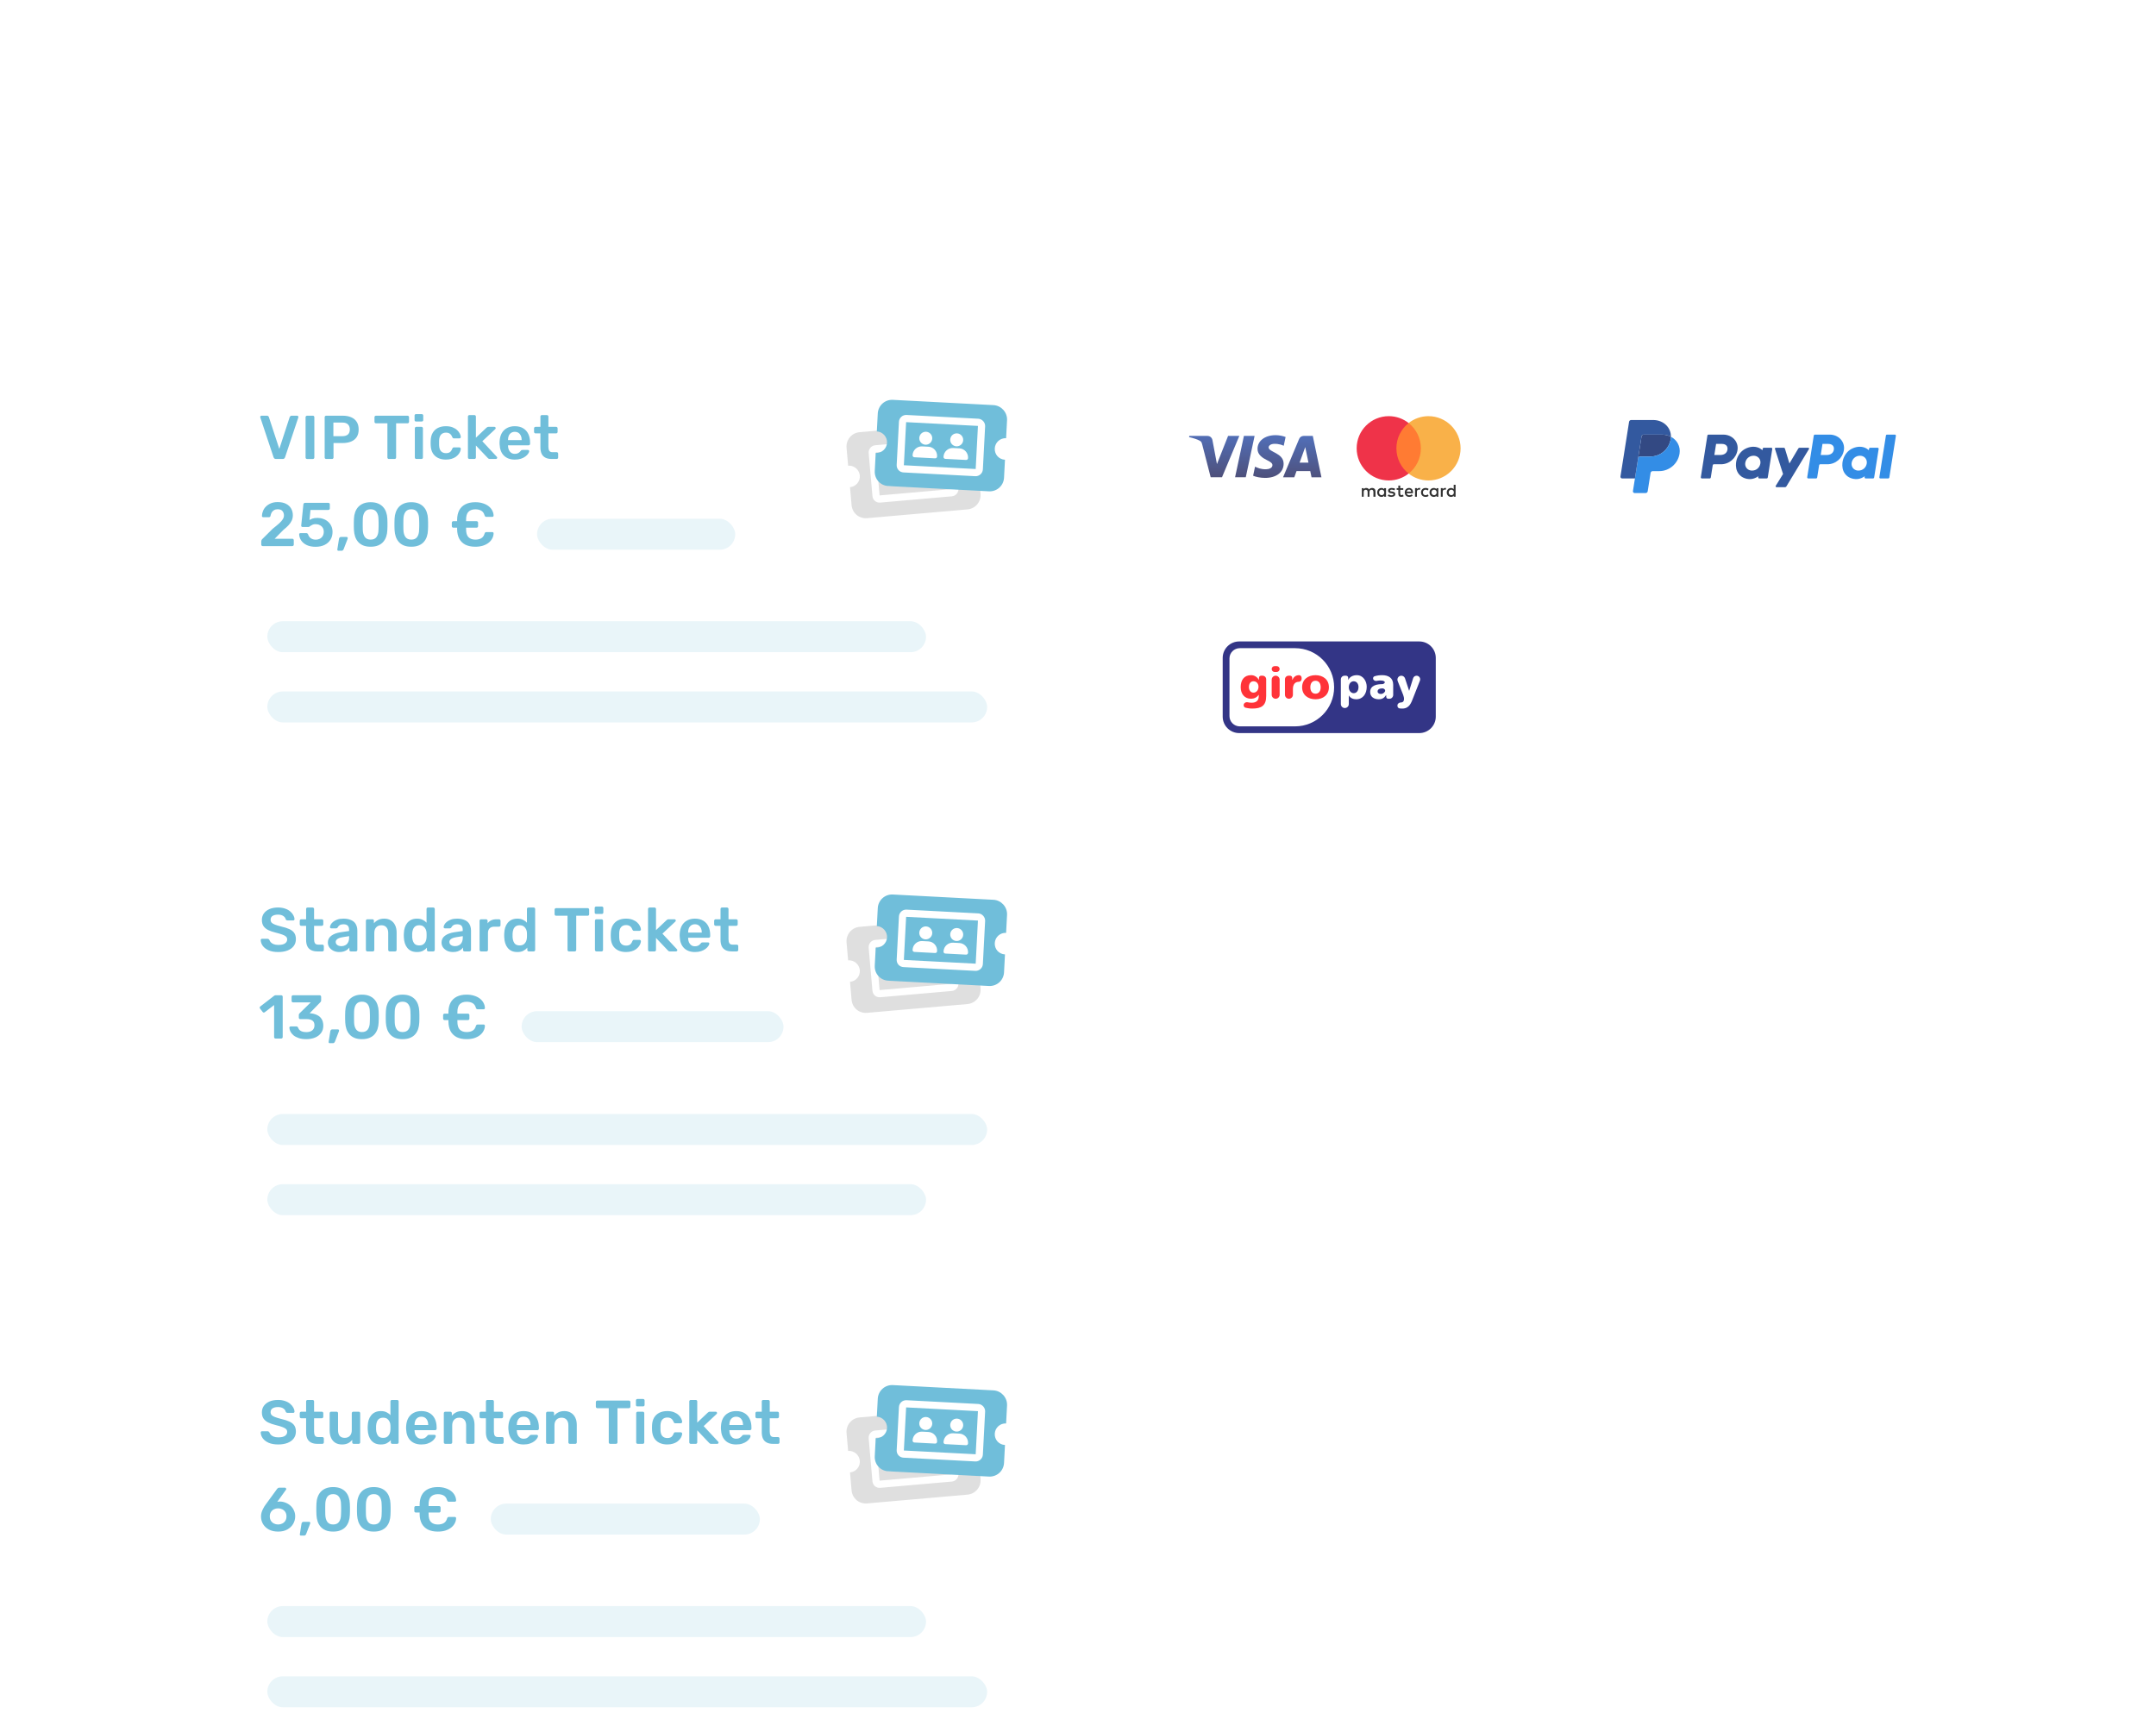<svg xmlns="http://www.w3.org/2000/svg" xmlns:xlink="http://www.w3.org/1999/xlink" width="543" height="433" fill="none" viewBox="0 0 543 433">
  <g filter="url(#a)">
    <path fill="#fff" d="M285.252 48.506c0-6.628 5.373-12 12-12h75.044c6.628 0 12 5.372 12 12v24.897c0 6.627-5.372 12-12 12h-75.044c-6.627 0-12-5.373-12-12V48.506Z"/>
    <g opacity=".8">
      <g clip-path="url(#b)">
        <path fill="url(#c)" d="M316.714 59.014c-.019 1.5 1.336 2.336 2.357 2.833 1.05.51 1.401.837 1.397 1.294-.008.699-.837 1.006-1.612 1.02-1.353.021-2.141-.366-2.766-.657l-.487 2.281c.628.289 1.79.542 2.995.552 2.829 0 4.68-1.396 4.689-3.561.011-2.748-3.801-2.9-3.775-4.128.01-.372.365-.769 1.144-.871.385-.051 1.449-.09 2.655.465l.474-2.207c-.649-.236-1.482-.462-2.521-.462-2.663 0-4.536 1.415-4.551 3.442m11.621-3.251c-.516 0-.951.301-1.145.764l-4.041 9.649h2.827l.562-1.555h3.455l.327 1.555h2.491l-2.176-10.413h-2.301m.396 2.813.816 3.91h-2.234l1.418-3.91Zm-15.442-2.813-2.228 10.412h2.694l2.225-10.412h-2.692m-3.985 0-2.804 7.088-1.134-6.026c-.133-.673-.659-1.061-1.242-1.061h-4.584l-.063.302c.941.204 2.01.534 2.657.885.396.215.509.404.64.915l2.148 8.309h2.847l4.365-10.412h-2.829"/>
      </g>
      <g clip-path="url(#d)">
        <path fill="#000" d="M346.424 71.074V69.725c0-.516-.314-.854-.854-.854-.27 0-.563.089-.765.383-.157-.246-.382-.383-.72-.383-.226 0-.451.068-.629.314v-.27h-.472v2.159h.472v-1.192c0-.383.202-.563.516-.563s.472.202.472.563v1.192h.471v-1.192c0-.383.225-.563.516-.563.315 0 .472.202.472.563v1.192h.521Zm6.995-2.159h-.765v-.652h-.472v.652h-.427v.427h.427v.99c0 .495.202.786.741.786.202 0 .428-.068.585-.157l-.137-.406c-.136.089-.293.113-.406.113-.225 0-.314-.136-.314-.359v-.967h.765v-.427h.003Zm4.003-.047c-.27 0-.451.136-.564.314v-.27h-.471v2.159h.471V69.856c0-.359.157-.563.451-.563.089 0 .202.024.293.044l.136-.451c-.094-.018-.227-.018-.316-.018Zm-6.049.225c-.226-.157-.54-.225-.878-.225-.54 0-.899.27-.899.697 0 .359.27.563.742.629l.225.024c.246.045.383.113.383.225 0 .157-.181.27-.495.27-.315 0-.564-.113-.721-.225l-.225.359c.246.181.584.27.922.27.629 0 .99-.293.99-.697 0-.382-.293-.584-.741-.652l-.225-.024c-.202-.024-.359-.068-.359-.202 0-.157.157-.246.406-.246.269 0 .539.113.676.181l.199-.383Zm12.545-.225c-.269 0-.45.136-.563.314v-.27h-.471v2.159h.471V69.856c0-.359.157-.563.451-.563.089 0 .201.024.293.044l.136-.445c-.091-.024-.225-.024-.317-.024Zm-6.025 1.127c0 .652.451 1.124 1.147 1.124.315 0 .54-.068.765-.246l-.225-.383c-.181.136-.359.202-.563.202-.383 0-.652-.27-.652-.697 0-.406.269-.676.652-.697.202 0 .382.068.563.202l.225-.382c-.225-.181-.45-.246-.765-.246-.696-.003-1.147.472-1.147 1.124Zm4.362 0v-1.079h-.472v.27c-.157-.202-.382-.314-.676-.314-.607 0-1.079.472-1.079 1.124 0 .652.472 1.124 1.079 1.124.315 0 .54-.113.676-.314v.27h.472v-1.079Zm-1.732 0c0-.383.246-.697.653-.697.382 0 .652.293.652.697 0 .382-.27.697-.652.697-.404-.024-.653-.317-.653-.697Zm-5.643-1.127c-.628 0-1.079.451-1.079 1.124 0 .676.451 1.124 1.103 1.124.314 0 .629-.089.878-.293l-.226-.338c-.18.136-.406.225-.628.225-.294 0-.585-.136-.653-.516h1.596v-.181c.021-.694-.385-1.145-.991-1.145Zm0 .406c.294 0 .496.181.54.516h-1.124c.045-.291.246-.516.584-.516Zm11.716.721v-1.933h-.472v1.124c-.157-.202-.382-.314-.676-.314-.608 0-1.079.472-1.079 1.124 0 .652.471 1.124 1.079 1.124.315 0 .54-.113.676-.314v.27h.472v-1.079Zm-1.732 0c0-.383.246-.697.652-.697.383 0 .653.293.653.697 0 .382-.27.697-.653.697-.406-.024-.652-.317-.652-.697Zm-15.786 0v-1.079h-.472v.27c-.157-.202-.382-.314-.676-.314-.607 0-1.079.472-1.079 1.124 0 .652.472 1.124 1.079 1.124.315 0 .54-.113.676-.314v.27h.472v-1.079Zm-1.753 0c0-.383.246-.697.653-.697.382 0 .652.293.652.697 0 .382-.27.697-.652.697-.407-.024-.653-.317-.653-.697Z"/>
        <path fill="#FF5A00" d="M358.3 52.52h-7.083V65.246h7.083V52.52Z"/>
        <path fill="#EB001B" d="M351.689 58.884c0-2.586 1.215-4.88 3.081-6.363-1.373-1.079-3.105-1.732-4.994-1.732-4.474 0-8.094 3.62-8.094 8.095 0 4.474 3.62 8.095 8.094 8.095 1.889 0 3.621-.652 4.994-1.732-1.868-1.462-3.081-3.777-3.081-6.363Z"/>
        <path fill="#F79E1B" d="M367.858 58.884c0 4.474-3.62 8.095-8.094 8.095-1.889 0-3.621-.652-4.993-1.732 1.888-1.485 3.08-3.777 3.08-6.363 0-2.586-1.215-4.88-3.08-6.363 1.37-1.079 3.101-1.732 4.99-1.732 4.477 0 8.097 3.644 8.097 8.095Z"/>
      </g>
    </g>
    <rect width="99.044" height="48.897" x="285.252" y="94.605" fill="#fff" rx="12"/>
    <g fill-rule="evenodd" clip-rule="evenodd" opacity=".8">
      <path fill="#000268" d="M307.943 111.655c0-2.286 1.864-4.14 4.161-4.14h45.343c2.299 0 4.161 1.854 4.161 4.14v14.797c0 2.285-1.862 4.14-4.161 4.14h-45.343c-2.297 0-4.161-1.855-4.161-4.14v-14.797Z"/>
      <path fill="#fff" d="M309.648 111.797v14.515c0 1.429 1.165 2.587 2.602 2.587h13.911c5.437 0 9.845-4.407 9.845-9.844 0-5.437-4.408-9.845-9.845-9.845H312.25c-1.437 0-2.602 1.159-2.602 2.587Zm32.496 7.185c0 .924-.457 1.559-1.214 1.559-.669 0-1.226-.635-1.226-1.481 0-.869.49-1.514 1.226-1.514.78 0 1.214.668 1.214 1.436Zm-4.444 4.299c0 .553.449 1.001 1.002 1.001.554 0 1.002-.448 1.002-1.001v-2.136c0-.008.006-.014.014-.014.005 0 .01.003.013.007.38.685 1.135.939 1.834.939 1.726 0 2.65-1.425 2.65-3.14 0-1.402-.88-2.929-2.484-2.929-.909 0-1.753.366-2.156 1.174-.003.004-.008.007-.013.007-.007 0-.014-.006-.014-.013v-.51c0-.289-.234-.523-.523-.523h-.401c-.51 0-.924.414-.924.924v6.214Zm9.251-3.175c0-.556.534-.767 1.215-.767.474 0 .868.437.612.836-.213.331-.56.567-1.003.567-.467 0-.824-.234-.824-.636Zm3.018 1.838c.531 0 .935-.487.918-1.017-.003-.118-.005-.235-.005-.353v-2.16c0-1.77-1.28-2.406-2.761-2.406-.708 0-1.341.084-1.941.277-.229.073-.371.295-.365.535.011.435.495.718.92.624.31-.069.631-.099.952-.099.358 0 .683.052.922.201.414.257-.045.723-.533.723-1.068 0-2.995.212-2.995 1.982 0 1.259 1.024 1.826 2.171 1.826.821 0 1.378-.319 1.833-1.04.003-.004.008-.006.013-.006.008 0 .014.006.014.014.001.15.009.3.019.451.016.25.224.448.474.448h.364Zm1.98 1.712c-.031.358.209.689.566.727.207.023.415.034.627.034 1.837 0 2.271-1.415 2.839-2.874l1.637-4.156c.236-.597-.205-1.244-.847-1.244-.397 0-.749.258-.868.637l-.988 3.138c-.002.006-.007.011-.014.011s-.013-.005-.015-.011l-1.021-3.099c-.133-.403-.509-.676-.934-.676-.695 0-1.171.7-.915 1.346l1.377 3.479c.285.719.391 1.758-.371 1.894-.065.012-.133.018-.203.018-.411 0-.825.269-.861.678l-.009.098Z"/>
      <path fill="#FF0007" d="M314.543 118.994c0-.791.391-1.449 1.137-1.449.901 0 1.28.724 1.28 1.37 0 .891-.568 1.492-1.28 1.492-.601 0-1.137-.512-1.137-1.413Zm4.354-1.944c0-.501-.406-.907-.907-.907h-.385c-.288 0-.523.234-.523.523v.51c0 .007-.006.013-.013.013-.005 0-.009-.002-.012-.006-.424-.71-1.114-1.175-1.968-1.175-1.803 0-2.616 1.293-2.616 3.019 0 1.715.991 2.917 2.582 2.917.8 0 1.467-.311 1.945-.985.003-.004.007-.006.012-.006.008 0 .015.006.015.014v.298c0 1.135-.624 1.681-1.781 1.681-.379 0-.691-.037-.976-.105-.489-.116-1.019.178-1.051.679-.02.313.169.605.473.683.453.116 1.04.214 1.71.214 2.338 0 3.495-.769 3.495-3.152v-4.215Zm3.388-2.589c0-.405-.329-.734-.735-.734h-.535c-.406 0-.735.329-.735.734 0 .406.329.735.735.735h.535c.406 0 .735-.329.735-.735Zm-2.004 6.481c0 .553.449 1.002 1.002 1.002.553 0 1.002-.449 1.002-1.002v-3.797c0-.554-.449-1.002-1.002-1.002-.553 0-1.002.448-1.002 1.002v3.797Zm7.544-4.185c.023-.387-.25-.749-.638-.749-.866 0-1.366.465-1.711 1.196-.003.004-.007.008-.013.008-.007 0-.013-.007-.013-.014v-.521c0-.295-.24-.534-.535-.534h-.378c-.505 0-.913.409-.913.913v3.886c0 .553.448 1.002 1.002 1.002.553 0 1.002-.449 1.002-1.002v-1.447c0-1.136.524-1.815 1.459-1.815.35 0 .699-.268.72-.618l.018-.305Zm3.492 3.918c-.924 0-1.303-.769-1.303-1.626 0-.869.379-1.637 1.303-1.637.925 0 1.303.768 1.303 1.637 0 .857-.378 1.626-1.303 1.626Zm0 1.402c1.915 0 3.374-1.112 3.374-3.028 0-1.927-1.459-3.041-3.374-3.041s-3.373 1.114-3.373 3.041c0 1.916 1.458 3.028 3.373 3.028Z"/>
    </g>
    <rect width="99.044" height="48.897" x="393.278" y="94.606" fill="#fff" rx="12"/>
    <rect width="70.925" height="21.913" x="407.342" y="107.59" fill="url(#e)" opacity=".9" rx="6"/>
    <rect width="99.044" height="48.897" x="393.278" y="36.506" fill="#fff" rx="12"/>
    <g opacity=".8">
      <path fill="#003087" d="M430.3 55.435c-.142 0-.264.104-.286.245l-1.652 10.482c-.023.146.077.283.223.307.013.002.028.003.042.003h1.96c.142 0 .264-.104.286-.245l.485-3.078c.023-.141.144-.245.287-.245h1.782c2.082 0 3.849-1.519 4.172-3.578.326-2.076-1.296-3.886-3.595-3.891H430.3Zm1.906 2.34h1.426c1.174 0 1.556.693 1.435 1.459-.121.767-.714 1.333-1.85 1.333h-1.451l.44-2.791Zm9.38.713c-.495.002-1.065.103-1.704.37-1.467.611-2.171 1.875-2.47 2.796 0 0-.952 2.81 1.199 4.354 0 0 1.995 1.486 4.24-.092l-.038.247c-.023.146.077.283.223.307.014.002.027.003.041.003h1.861c.143 0 .264-.104.286-.245l1.132-7.178c.023-.146-.076-.284-.223-.307-.014-.002-.028-.003-.042-.003h-1.861c-.142 0-.264.104-.286.245l-.061.386s-.812-.888-2.297-.882v-.001Zm.06 2.267c.214 0 .41.029.585.086.802.257 1.258 1.029 1.126 1.865-.163 1.029-1.006 1.788-2.089 1.788-.214 0-.409-.029-.585-.086-.802-.258-1.26-1.029-1.129-1.865.163-1.029 1.009-1.788 2.092-1.788Z"/>
      <path fill="#0070E0" d="M457.095 55.435c-.142 0-.264.104-.286.245l-1.652 10.482c-.023.146.077.283.223.307.013.002.028.003.042.003h1.96c.142 0 .263-.104.286-.245l.485-3.078c.023-.141.144-.245.287-.245h1.782c2.082 0 3.849-1.519 4.172-3.578.325-2.076-1.296-3.886-3.595-3.891h-3.704Zm1.906 2.34h1.426c1.174 0 1.556.693 1.435 1.459-.121.767-.715 1.333-1.85 1.333h-1.451l.44-2.791Zm9.379.713c-.495.002-1.064.103-1.703.37-1.467.611-2.171 1.875-2.47 2.796 0 0-.952 2.81 1.199 4.354 0 0 1.994 1.486 4.24-.092l-.039.247c-.023.146.077.283.224.307.013.002.027.003.041.003h1.861c.143 0 .264-.104.286-.245l1.132-7.178c.024-.146-.076-.284-.223-.307-.014-.002-.028-.003-.042-.003h-1.861c-.142 0-.264.104-.286.245l-.061.386s-.812-.888-2.297-.882l-.001-.001Zm.061 2.267c.213 0 .409.029.584.086.803.257 1.258 1.029 1.126 1.865-.162 1.029-1.006 1.788-2.089 1.788-.214 0-.409-.029-.584-.086-.803-.258-1.261-1.029-1.129-1.865.162-1.029 1.009-1.788 2.092-1.788Z"/>
      <path fill="#003087" d="M447.238 58.739c-.147 0-.252.144-.207.285l2.04 6.33-1.844 2.983c-.09.145.015.332.185.332h2.18c.127 0 .244-.067.31-.175l5.697-9.425c.087-.145-.017-.33-.187-.33h-2.18c-.127 0-.246.068-.311.178l-2.243 3.786-1.138-3.758c-.037-.122-.15-.206-.277-.206h-2.024l-.001.001Z"/>
      <path fill="#0070E0" d="M475.265 55.435c-.143 0-.264.104-.286.245l-1.653 10.481c-.024.146.076.284.223.307.014.002.028.003.042.003h1.96c.143 0 .264-.104.286-.245l1.653-10.482c.023-.146-.077-.283-.223-.307-.014-.002-.027-.003-.042-.003h-1.959l-.001.001Z"/>
      <path fill="#001C64" d="M413.959 55.435c-.261 0-.483.19-.524.448l-.87 5.518c.041-.258.263-.448.524-.448h2.55c2.566 0 4.743-1.872 5.141-4.408.029-.189.046-.381.05-.572-.652-.342-1.418-.538-2.257-.538h-4.614Z"/>
      <path fill="#0070E0" d="M420.83 55.973c-.004.192-.021.383-.051.572-.398 2.537-2.575 4.408-5.141 4.408h-2.549c-.261 0-.483.19-.524.448l-.8 5.071-.501 3.181c-.037.235.123.455.357.493.023.004.045.005.068.005h2.767c.261 0 .483-.19.524-.448l.729-4.623c.04-.258.263-.448.524-.448h1.629c2.566 0 4.743-1.871 5.141-4.408.283-1.8-.624-3.438-2.173-4.251v-.001Z"/>
      <path fill="#003087" d="M410.815 51.757c-.26 0-.482.19-.523.447l-2.171 13.77c-.042.261.161.498.425.498h3.22l.8-5.071.87-5.518c.04-.258.262-.447.523-.448h4.613c.84 0 1.606.196 2.258.538.044-2.309-1.861-4.216-4.481-4.216h-5.534Z"/>
    </g>
    <rect width="214.4" height="106.996" x="50.852" y="36.506" fill="#fff" rx="12"/>
    <rect width="52.142" height="10.025" x="134.145" y="75.506" fill="#E9F5F9" stroke="#fff" stroke-width="2.228" rx="5.012"/>
    <rect width="183.523" height="10.025" x="66.212" y="118.995" fill="#E9F5F9" stroke="#fff" stroke-width="2.228" rx="5.012"/>
    <rect width="168.128" height="10.025" x="66.212" y="101.312" fill="#E9F5F9" stroke="#fff" stroke-width="2.228" rx="5.012"/>
    <path fill="#70BEDA" d="M69.489 61.572c-.166 0-.296-.042-.389-.125-.093-.083-.161-.187-.202-.311l-3.332-9.996c-.021-.052-.031-.099-.031-.14 0-.093.031-.171.093-.234.062-.062.14-.093.234-.093h1.37c.145 0 .254.042.327.125.083.073.135.145.156.218l2.631 8.019 2.616-8.019c.031-.073.083-.145.156-.218.083-.083.197-.125.343-.125h1.37c.083 0 .156.031.218.093.073.062.109.14.109.234 0 .042-.01.088-.031.14l-3.332 9.996c-.042.125-.109.228-.202.311-.093.083-.223.125-.389.125h-1.713Zm7.845 0c-.104 0-.192-.036-.265-.109-.073-.073-.109-.161-.109-.265V51.047c0-.104.036-.192.109-.265.073-.073.161-.109.265-.109h1.464c.114 0 .202.036.265.109.073.073.109.161.109.265v10.152c0 .104-.036.192-.109.265-.062.073-.15.109-.265.109h-1.464Zm4.809 0c-.104 0-.192-.036-.265-.109-.073-.073-.109-.161-.109-.265V51.062c0-.114.036-.208.109-.28.073-.073.161-.109.265-.109h4.173c.81 0 1.516.13 2.118.389.602.249 1.069.633 1.401 1.152.332.509.498 1.147.498 1.915 0 .778-.166 1.422-.498 1.931-.332.498-.799.872-1.401 1.121-.602.249-1.308.374-2.118.374h-2.32v3.643c0 .104-.036.192-.109.265-.062.073-.15.109-.265.109h-1.479Zm1.822-5.745h2.273c.602 0 1.064-.14 1.386-.42.322-.291.483-.716.483-1.277 0-.519-.15-.934-.452-1.246-.301-.322-.773-.483-1.417-.483h-2.273v3.425Zm13.979 5.745c-.104 0-.192-.036-.265-.109-.073-.073-.109-.161-.109-.265v-8.611h-2.881c-.104 0-.192-.036-.265-.109-.073-.073-.109-.161-.109-.265v-1.152c0-.114.036-.208.109-.28.073-.073.161-.109.265-.109h7.941c.114 0 .207.036.28.109.073.073.109.166.109.28v1.152c0 .104-.036.192-.109.265-.073.073-.166.109-.28.109h-2.865v8.611c0 .104-.036.192-.109.265-.073.073-.166.109-.28.109H97.943Zm6.907 0c-.104 0-.192-.036-.264-.109-.073-.073-.109-.161-.109-.265v-7.349c0-.104.036-.192.109-.265.072-.073.16-.109.264-.109h1.293c.114 0 .202.036.264.109.073.073.109.161.109.265v7.349c0 .104-.036.192-.109.265-.062.073-.15.109-.264.109h-1.293Zm-.062-9.436c-.114 0-.208-.031-.28-.093-.063-.073-.094-.166-.094-.28v-1.121c0-.104.031-.192.094-.265.072-.073.166-.109.28-.109h1.417c.114 0 .207.036.28.109.073.073.109.161.109.265v1.121c0 .114-.036.208-.109.28-.073.062-.166.093-.28.093h-1.417Zm7.499 9.591c-.748 0-1.407-.14-1.978-.42-.56-.28-1.001-.685-1.323-1.214-.312-.54-.483-1.189-.514-1.946-.01-.156-.016-.358-.016-.607 0-.26.006-.472.016-.638.031-.758.202-1.401.514-1.931.322-.54.763-.95 1.323-1.23.571-.28 1.23-.42 1.978-.42.664 0 1.23.093 1.697.28.467.187.851.42 1.152.701.301.28.524.576.67.887.155.301.238.576.249.825.01.114-.026.208-.109.28-.073.062-.161.093-.265.093h-1.37c-.104 0-.187-.026-.249-.078-.052-.052-.104-.13-.156-.234-.156-.415-.363-.706-.623-.872-.249-.176-.571-.265-.965-.265-.519 0-.934.166-1.246.498-.301.322-.462.836-.483 1.542-.02.394-.02.758 0 1.09.021.716.182 1.235.483 1.557.312.322.727.483 1.246.483.405 0 .732-.083.981-.249.249-.176.451-.472.607-.887.052-.104.104-.182.156-.234.062-.052.145-.078.249-.078h1.37c.104 0 .192.036.265.109.083.062.119.15.109.265-.011.187-.063.4-.156.638-.083.228-.223.467-.42.716-.187.239-.426.462-.717.669-.29.197-.643.358-1.058.483-.405.125-.878.187-1.417.187Zm5.936-.156c-.103 0-.192-.036-.264-.109-.073-.073-.109-.161-.109-.265V50.891c0-.104.036-.192.109-.265.072-.073.161-.109.264-.109h1.262c.114 0 .202.036.264.109.073.073.109.161.109.265v5.325l2.616-2.476c.094-.083.177-.145.249-.187.073-.052.182-.078.327-.078h1.448c.104 0 .187.031.249.093.063.062.094.145.094.249 0 .042-.01.088-.031.14-.021.052-.063.099-.125.14l-3.207 3.005 3.596 3.861c.104.104.156.192.156.265 0 .104-.036.187-.109.249-.062.062-.14.093-.233.093h-1.48c-.155 0-.269-.021-.342-.062-.062-.052-.14-.119-.234-.202l-2.974-3.13v3.021c0 .104-.036.192-.109.265-.062.073-.15.109-.264.109h-1.262Zm11.435.156c-1.152 0-2.065-.332-2.74-.997-.675-.664-1.038-1.609-1.09-2.834-.01-.104-.016-.234-.016-.389 0-.166.006-.296.016-.389.041-.778.218-1.453.529-2.024.322-.571.763-1.007 1.324-1.308.56-.311 1.219-.467 1.977-.467.841 0 1.547.176 2.118.529.571.343 1.001.825 1.292 1.448.291.612.436 1.323.436 2.133v.327c0 .104-.036.192-.109.265-.073.073-.166.109-.28.109h-5.17v.125c.011.363.078.701.203 1.012.135.301.327.545.576.732.26.187.566.28.919.28.29 0 .534-.042.731-.124.198-.093.359-.197.483-.311.125-.114.213-.208.265-.28.093-.125.166-.197.218-.218.062-.031.15-.047.265-.047h1.339c.103 0 .186.031.249.093.072.062.103.14.093.234-.01.166-.098.368-.265.607-.155.239-.384.472-.685.701-.301.228-.68.42-1.136.576-.447.145-.96.218-1.542.218Zm-1.713-4.905h3.442v-.047c0-.405-.068-.758-.203-1.059-.135-.301-.332-.54-.592-.716-.259-.176-.57-.265-.934-.265-.363 0-.674.088-.934.265-.26.176-.457.415-.592.716-.124.301-.187.654-.187 1.059v.047Zm10.996 4.749c-.623 0-1.147-.109-1.572-.327-.426-.218-.743-.54-.95-.965-.208-.436-.312-.976-.312-1.619v-3.534h-1.23c-.103 0-.192-.036-.264-.109-.073-.073-.109-.161-.109-.265v-.903c0-.104.036-.192.109-.265.072-.073.161-.109.264-.109h1.23V50.891c0-.104.032-.192.094-.265.072-.073.166-.109.28-.109h1.261c.104 0 .192.036.265.109.073.073.109.161.109.265v2.585h1.946c.104 0 .192.036.265.109.073.073.109.161.109.265v.903c0 .104-.036.192-.109.265-.073.073-.161.109-.265.109h-1.946v3.379c0 .426.073.758.218.997.156.239.42.358.794.358h1.074c.104 0 .192.036.265.109.073.073.109.161.109.265v.965c0 .104-.036.192-.109.265-.073.073-.161.109-.265.109h-1.261ZM66.172 83.511c-.104 0-.192-.036-.265-.109-.073-.073-.109-.161-.109-.265v-.794c0-.093.021-.203.062-.327.052-.135.161-.27.327-.405l2.46-2.445c.685-.54 1.235-.997 1.651-1.37.426-.384.732-.732.919-1.043.197-.322.296-.638.296-.95 0-.467-.13-.846-.389-1.137-.249-.291-.649-.436-1.199-.436-.363 0-.669.078-.919.234-.249.145-.446.343-.592.592-.135.249-.228.524-.28.825-.021.135-.078.228-.171.28-.093.052-.187.078-.28.078h-1.386c-.093 0-.171-.031-.234-.093-.062-.062-.093-.135-.093-.218.01-.446.104-.877.28-1.292.176-.426.431-.799.763-1.121.343-.332.758-.597 1.246-.794.488-.197 1.038-.296 1.651-.296.862 0 1.573.145 2.133.436.571.291.997.685 1.277 1.183.291.498.436 1.059.436 1.682 0 .488-.093.94-.28 1.355-.187.405-.457.799-.81 1.183-.353.374-.779.758-1.277 1.152l-2.211 2.242h4.438c.114 0 .202.036.265.109.073.062.109.15.109.265v1.105c0 .104-.036.192-.109.265-.062.073-.151.109-.265.109H66.172Zm13.331.171c-.893 0-1.645-.145-2.258-.436-.613-.301-1.08-.69-1.401-1.168-.311-.477-.477-.986-.498-1.526-.01-.093.015-.166.078-.218.073-.062.156-.093.249-.093h1.448c.114 0 .208.026.28.078.083.042.145.119.187.234.104.311.249.566.436.763.197.197.42.343.669.436.26.093.529.14.81.14.374 0 .711-.073 1.012-.218.311-.156.561-.384.747-.685.187-.301.28-.669.28-1.105 0-.384-.088-.716-.265-.997-.176-.28-.42-.498-.732-.654-.301-.166-.649-.249-1.043-.249-.291 0-.529.036-.716.109-.187.073-.348.156-.483.249-.124.093-.239.176-.343.249-.093.073-.202.109-.327.109h-1.433c-.093 0-.176-.031-.249-.093-.062-.073-.093-.156-.093-.249l.545-5.325c.01-.135.057-.239.14-.311.083-.073.182-.109.296-.109h5.854c.104 0 .192.036.265.109.073.073.109.161.109.265v1.043c0 .104-.036.192-.109.265-.073.073-.161.109-.265.109h-4.5l-.249 2.538c.187-.124.436-.244.747-.358.311-.114.742-.171 1.292-.171.498 0 .971.083 1.417.249.457.156.862.389 1.214.701.353.301.628.67.825 1.105.208.426.311.913.311 1.464 0 .758-.176 1.417-.529 1.977s-.846.997-1.479 1.308c-.633.311-1.381.467-2.242.467Zm5.734.997c-.093 0-.166-.031-.218-.093-.052-.062-.073-.14-.062-.234l.42-2.647c.021-.135.068-.249.14-.343.083-.104.203-.156.358-.156h1.432c.083 0 .151.031.203.093.052.052.078.119.078.203 0 .073-.016.14-.047.202l-.997 2.585c-.042.104-.104.192-.187.265-.073.083-.182.124-.327.124h-.794Zm8.111-1.012c-.737 0-1.365-.109-1.884-.327-.519-.218-.945-.519-1.277-.903-.332-.384-.581-.825-.747-1.323-.166-.509-.265-1.048-.296-1.619-.01-.28-.021-.587-.031-.919v-1.028c.01-.343.021-.659.031-.95.021-.571.119-1.105.296-1.604.176-.509.431-.95.763-1.323.343-.374.773-.67 1.292-.888.519-.218 1.137-.327 1.853-.327.727 0 1.349.109 1.868.327.519.218.945.514 1.277.888.343.374.597.815.763 1.323.176.498.275 1.033.296 1.604.021.291.031.607.031.95v1.028c0 .332-.01.638-.031.919-.021.571-.114 1.111-.28 1.619-.166.498-.415.939-.747 1.323-.332.384-.763.685-1.292.903-.519.218-1.147.327-1.884.327Zm0-1.79c.675 0 1.168-.218 1.479-.654.322-.446.488-1.048.498-1.806.021-.301.031-.602.031-.903v-.934c0-.311-.01-.607-.031-.887-.01-.737-.176-1.329-.498-1.775-.311-.457-.804-.685-1.479-.685-.664 0-1.157.228-1.479.685-.311.446-.477 1.038-.498 1.775 0 .28-.005.576-.016.887v.934c.01.301.016.602.016.903.021.758.192 1.36.514 1.806.322.436.81.654 1.464.654Zm10.233 1.79c-.737 0-1.365-.109-1.884-.327-.519-.218-.945-.519-1.277-.903-.332-.384-.581-.825-.747-1.323-.166-.509-.265-1.048-.296-1.619-.01-.28-.021-.587-.031-.919v-1.028c.01-.343.021-.659.031-.95.021-.571.119-1.105.296-1.604.176-.509.43-.95.763-1.323.342-.374.773-.67 1.292-.888.519-.218 1.136-.327 1.853-.327.726 0 1.349.109 1.868.327.519.218.945.514 1.277.888.342.374.597.815.763 1.323.176.498.275 1.033.296 1.604.02.291.031.607.031.95v1.028c0 .332-.011.638-.031.919-.021.571-.114 1.111-.281 1.619-.166.498-.415.939-.747 1.323-.332.384-.763.685-1.292.903-.519.218-1.147.327-1.884.327Zm0-1.79c.674 0 1.168-.218 1.479-.654.322-.446.488-1.048.498-1.806.021-.301.031-.602.031-.903v-.934c0-.311-.01-.607-.031-.887-.01-.737-.176-1.329-.498-1.775-.311-.457-.805-.685-1.479-.685-.665 0-1.158.228-1.479.685-.312.446-.478 1.038-.499 1.775 0 .28-.005.576-.015.887v.934c.01.301.015.602.015.903.021.758.192 1.36.514 1.806.322.436.81.654 1.464.654Zm16.127 1.79c-.986 0-1.822-.171-2.507-.514-.675-.353-1.189-.856-1.542-1.51-.342-.664-.519-1.458-.529-2.382v-2.398c.01-.934.187-1.728.529-2.382.353-.654.867-1.152 1.542-1.495.685-.353 1.521-.529 2.507-.529.716 0 1.354.093 1.915.28.571.176 1.053.42 1.448.732.394.311.695.67.903 1.074.218.405.332.83.342 1.277.011.093-.02.171-.093.234-.062.062-.14.093-.233.093h-1.48c-.114 0-.207-.026-.28-.078-.073-.052-.135-.15-.187-.296-.156-.561-.436-.955-.841-1.183-.394-.228-.892-.343-1.494-.343-.737 0-1.313.208-1.729.623-.405.415-.602 1.105-.591 2.071v2.227c-.011.976.186 1.671.591 2.086.416.415.992.623 1.729.623.602 0 1.1-.114 1.494-.343.405-.228.685-.623.841-1.183.052-.145.114-.244.187-.296s.166-.078.28-.078h1.48c.093 0 .171.031.233.093.073.062.104.14.093.234-.01.446-.124.872-.342 1.277-.208.405-.509.763-.903 1.074-.395.311-.877.56-1.448.747-.561.176-1.199.265-1.915.265Zm-5.543-4.796c-.104 0-.192-.036-.265-.109-.073-.073-.109-.161-.109-.265v-.887c0-.104.036-.192.109-.265.073-.073.161-.109.265-.109h5.854c.114 0 .208.036.28.109.073.073.109.161.109.265v.887c0 .104-.036.192-.109.265-.072.073-.166.109-.28.109h-5.854Z"/>
    <path fill="#DFDFDF" fill-rule="evenodd" d="m220.587 59.919 18.044-1.579.947 10.826-18.044 1.579-.947-10.826Zm21.179-7.308c1.974-.173 3.752 1.319 3.925 3.293l.394 4.511c-1.522.133-2.598 1.477-2.469 2.943.133 1.522 1.42 2.603 2.943 2.47l.395 4.511c.177 2.03-1.32 3.752-3.293 3.925l-25.262 2.21c-2.03.178-3.747-1.263-3.925-3.293l-.394-4.511c1.466-.128 2.603-1.421 2.469-2.943-.128-1.466-1.477-2.598-2.943-2.47l-.395-4.511c-.172-1.974 1.263-3.747 3.293-3.925l25.262-2.21Zm-22.036 18.292c.088 1.015.947 1.735 1.962 1.647l18.044-1.579c.959-.084 1.735-.947 1.647-1.962l-.948-10.826c-.083-.959-1.003-1.73-1.962-1.647l-18.044 1.579c-1.015.089-1.73 1.004-1.647 1.962l.948 10.826Zm6.461-6.039c.899-.079 1.564-.871 1.486-1.77-.079-.899-.871-1.564-1.77-1.485-.899.079-1.564.871-1.485 1.77.078.899.871 1.564 1.769 1.485Zm.823.397-1.563.137c-1.269.111-2.209 1.232-2.098 2.501l.004.05c.023.261.254.455.515.432l5.213-.456c.263-.023.457-.254.434-.516l-.005-.049c-.111-1.269-1.231-2.209-2.5-2.099Zm6.959-1.077c.899-.079 1.563-.871 1.485-1.77-.079-.899-.871-1.564-1.77-1.485s-1.564.871-1.485 1.77c.079.899.871 1.564 1.77 1.485Zm.822.395-1.563.137c-1.269.111-2.209 1.232-2.098 2.501l.004.05c.023.261.254.455.515.432l5.214-.456c.262-.023.456-.254.433-.516l-.004-.049c-.111-1.269-1.232-2.209-2.501-2.098Z" clip-rule="evenodd"/>
    <path fill="#fff" d="m224.815 48.977 25.205 1.321-.898 17.13-25.205-1.321z"/>
    <path fill="#70BEDA" fill-rule="evenodd" d="m228.213 52.297 18.088.948-.569 10.853-18.088-.948.569-10.853Zm21.99-4.289c1.978.104 3.532 1.829 3.428 3.807l-.237 4.522c-1.526-.08-2.778 1.101-2.855 2.571-.08 1.526 1.044 2.776 2.571 2.856l-.237 4.522c-.107 2.035-1.829 3.532-3.808 3.428l-25.323-1.327c-2.035-.107-3.535-1.772-3.428-3.807l.237-4.522c1.469.077 2.775-1.045 2.855-2.571.077-1.47-1.101-2.778-2.571-2.856l.237-4.522c.104-1.978 1.772-3.535 3.807-3.428l25.324 1.327Zm-24.368 15.047c-.053 1.018.697 1.85 1.714 1.904l18.088.948c.961.05 1.851-.697 1.904-1.714l.569-10.853c.05-.961-.753-1.853-1.714-1.904l-18.089-.948c-1.017-.053-1.853.753-1.903 1.714l-.569 10.853Zm7.24-5.077c.901.047 1.669-.645 1.717-1.546.047-.901-.645-1.67-1.546-1.717-.901-.047-1.67.645-1.717 1.546-.047.901.645 1.67 1.546 1.717Zm.757.507-1.567-.082c-1.272-.067-2.359.912-2.426 2.184l-.003.05c-.013.262.188.485.45.499l5.227.274c.263.014.487-.188.5-.451l.003-.049c.067-1.272-.912-2.359-2.184-2.426Zm7.038-.099c.901.047 1.669-.645 1.716-1.546.048-.901-.644-1.67-1.545-1.717-.901-.047-1.67.645-1.717 1.546-.048.901.645 1.67 1.546 1.717Zm.757.508-1.567-.082c-1.272-.067-2.359.912-2.426 2.184l-.003.05c-.013.262.188.485.45.499l5.227.274c.263.014.487-.188.5-.451l.003-.049c.067-1.272-.912-2.359-2.184-2.426Z" clip-rule="evenodd"/>
    <rect width="214.4" height="106.996" x="50.852" y="160.502" fill="#fff" rx="12"/>
    <rect width="68.192" height="10.025" x="130.257" y="199.501" fill="#E9F5F9" stroke="#fff" stroke-width="2.228" rx="5.012"/>
    <rect width="168.128" height="10.025" x="66.212" y="243.071" fill="#E9F5F9" stroke="#fff" stroke-width="2.228" rx="5.012"/>
    <rect width="183.523" height="10.025" x="66.212" y="225.393" fill="#E9F5F9" stroke="#fff" stroke-width="2.228" rx="5.012"/>
    <path fill="#70BEDA" d="M70.096 185.723c-.965 0-1.775-.14-2.429-.42-.644-.291-1.137-.665-1.479-1.121-.332-.467-.509-.955-.529-1.464 0-.093.031-.171.093-.234.062-.062.14-.093.234-.093h1.386c.135 0 .234.031.296.093.073.052.135.12.187.203.062.197.182.394.358.592.176.186.415.342.716.467.311.124.701.186 1.168.186.747 0 1.303-.124 1.666-.373.374-.249.56-.587.56-1.012 0-.301-.099-.54-.296-.717-.197-.186-.503-.352-.919-.498-.405-.155-.945-.316-1.619-.482-.778-.187-1.433-.41-1.962-.67-.519-.27-.913-.607-1.183-1.012-.26-.405-.389-.919-.389-1.542 0-.602.161-1.136.483-1.603.332-.467.799-.836 1.401-1.106.613-.27 1.339-.405 2.18-.405.675 0 1.272.094 1.791.281.519.176.95.415 1.292.716.343.291.602.607.779.95.187.332.285.659.296.981 0 .083-.031.161-.093.233-.052.062-.13.094-.234.094h-1.448c-.083 0-.166-.021-.249-.063-.083-.041-.15-.119-.202-.233-.062-.322-.265-.597-.607-.825-.343-.229-.784-.343-1.323-.343-.56 0-1.012.104-1.355.311-.343.208-.514.53-.514.966 0 .29.083.534.249.732.176.186.452.353.825.498.384.145.887.301 1.51.467.882.197 1.604.426 2.164.685.561.26.971.592 1.23.997.26.394.389.897.389 1.51 0 .685-.187 1.271-.56 1.759-.363.478-.877.846-1.542 1.106-.664.259-1.438.389-2.32.389Zm9.834-.156c-.623 0-1.147-.109-1.573-.327-.426-.218-.742-.539-.95-.965-.208-.436-.311-.976-.311-1.619v-3.535h-1.23c-.104 0-.192-.036-.265-.109-.073-.072-.109-.161-.109-.264v-.904c0-.103.036-.192.109-.264.073-.073.161-.109.265-.109h1.23v-2.585c0-.104.031-.192.093-.265.073-.072.166-.109.28-.109h1.261c.104 0 .192.037.265.109.073.073.109.161.109.265v2.585h1.946c.104 0 .192.036.265.109.073.072.109.161.109.264v.904c0 .103-.036.192-.109.264-.073.073-.161.109-.265.109h-1.946v3.379c0 .426.073.758.218.997.156.238.42.358.794.358h1.074c.104 0 .192.036.265.109.073.072.109.161.109.264v.966c0 .103-.036.192-.109.264-.073.073-.161.109-.265.109H79.93Zm5.523.156c-.54 0-1.028-.104-1.464-.311-.436-.218-.784-.504-1.043-.857-.249-.363-.374-.768-.374-1.214 0-.727.291-1.303.872-1.728.592-.436 1.37-.727 2.336-.872l2.133-.312v-.327c0-.436-.109-.773-.327-1.012-.218-.239-.592-.358-1.121-.358-.374 0-.68.078-.919.234-.228.145-.4.342-.514.591-.083.135-.202.203-.358.203h-1.23c-.114 0-.202-.032-.265-.094-.052-.062-.078-.145-.078-.249.01-.166.078-.368.202-.607s.322-.467.592-.685c.27-.229.618-.421 1.043-.576.426-.156.939-.234 1.542-.234.654 0 1.204.083 1.65.249.457.156.82.369 1.09.639.27.269.467.586.592.949.125.364.187.748.187 1.153v4.889c0 .103-.036.192-.109.264-.073.073-.161.109-.265.109h-1.261c-.114 0-.208-.036-.28-.109-.062-.072-.093-.161-.093-.264v-.608c-.135.198-.317.385-.545.561-.228.166-.509.306-.841.42-.322.104-.706.156-1.152.156Zm.529-1.479c.363 0 .69-.078.981-.234.301-.155.534-.394.701-.716.176-.332.265-.747.265-1.246v-.327l-1.557.25c-.613.093-1.069.244-1.37.451-.301.208-.452.462-.452.763 0 .228.068.426.203.592.145.155.327.275.545.358.218.073.446.109.685.109Zm6.544 1.323c-.104 0-.192-.036-.265-.109-.073-.072-.109-.161-.109-.264v-7.35c0-.103.036-.192.109-.264.073-.073.161-.109.265-.109h1.277c.104 0 .192.036.265.109.073.072.109.161.109.264v.639c.27-.332.613-.607 1.028-.825.426-.229.95-.343 1.573-.343.633 0 1.183.145 1.651.436.467.28.825.68 1.074 1.199.26.519.389 1.142.389 1.868v4.376c0 .103-.036.192-.109.264-.073.073-.161.109-.265.109h-1.37c-.104 0-.192-.036-.265-.109-.073-.072-.109-.161-.109-.264v-4.282c0-.602-.15-1.075-.452-1.417-.291-.343-.716-.514-1.277-.514-.54 0-.971.171-1.292.514-.322.342-.483.815-.483 1.417v4.282c0 .103-.036.192-.109.264-.073.073-.161.109-.265.109h-1.37Zm12.504.156c-.54 0-1.017-.088-1.433-.265-.404-.186-.742-.446-1.012-.778s-.477-.722-.622-1.168c-.146-.457-.229-.955-.25-1.495-.01-.187-.015-.353-.015-.498 0-.156.005-.327.015-.514.021-.519.099-1.001.234-1.448.145-.446.353-.835.623-1.168.28-.342.623-.607 1.027-.794.416-.187.893-.28 1.433-.28.56 0 1.033.099 1.417.296.394.187.721.431.981.732v-3.457c0-.104.031-.192.093-.265.073-.072.166-.109.28-.109h1.324c.104 0 .192.037.265.109.072.073.109.161.109.265v10.308c0 .103-.037.192-.109.264-.073.073-.161.109-.265.109h-1.23c-.114 0-.208-.036-.28-.109-.063-.072-.094-.161-.094-.264v-.576c-.259.321-.592.586-.996.794-.395.207-.893.311-1.495.311Zm.576-1.666c.436 0 .784-.099 1.043-.296.26-.197.452-.446.576-.747.125-.312.192-.628.203-.95.01-.187.015-.384.015-.592 0-.218-.005-.42-.015-.607-.011-.311-.083-.607-.218-.887-.135-.291-.332-.53-.592-.717-.259-.186-.597-.28-1.012-.28-.436 0-.784.099-1.043.296-.249.187-.431.436-.545.747-.114.312-.182.654-.203 1.028-.01.311-.01.623 0 .934.021.374.089.716.203 1.028.114.311.296.566.545.763.259.187.607.28 1.043.28Zm8.475 1.666c-.54 0-1.028-.104-1.464-.311-.436-.218-.784-.504-1.043-.857-.249-.363-.374-.768-.374-1.214 0-.727.291-1.303.872-1.728.592-.436 1.37-.727 2.336-.872l2.133-.312v-.327c0-.436-.109-.773-.327-1.012-.218-.239-.592-.358-1.121-.358-.374 0-.68.078-.919.234-.228.145-.4.342-.514.591-.083.135-.202.203-.358.203h-1.23c-.114 0-.202-.032-.265-.094-.052-.062-.077-.145-.077-.249.01-.166.077-.368.202-.607.124-.239.322-.467.592-.685.269-.229.617-.421 1.043-.576.425-.156.939-.234 1.541-.234.654 0 1.204.083 1.651.249.456.156.82.369 1.09.639.27.269.467.586.591.949.125.364.187.748.187 1.153v4.889c0 .103-.036.192-.109.264-.072.073-.161.109-.264.109h-1.262c-.114 0-.207-.036-.28-.109-.062-.072-.093-.161-.093-.264v-.608c-.135.198-.317.385-.545.561-.229.166-.509.306-.841.42-.322.104-.706.156-1.152.156Zm.529-1.479c.363 0 .69-.078.981-.234.301-.155.535-.394.701-.716.176-.332.264-.747.264-1.246v-.327l-1.557.25c-.612.093-1.069.244-1.37.451-.301.208-.451.462-.451.763 0 .228.067.426.202.592.145.155.327.275.545.358.218.073.446.109.685.109Zm6.544 1.323c-.104 0-.192-.036-.265-.109-.072-.072-.109-.161-.109-.264v-7.334c0-.114.037-.208.109-.28.073-.073.161-.109.265-.109h1.261c.104 0 .192.036.265.109.083.072.125.166.125.28v.638c.238-.332.545-.586.918-.763.384-.176.825-.264 1.324-.264h.638c.114 0 .203.036.265.109.072.072.109.161.109.264v1.122c0 .103-.037.192-.109.264-.062.073-.151.109-.265.109h-1.214c-.499 0-.888.14-1.168.421-.27.28-.405.664-.405 1.152v4.282c0 .103-.036.192-.109.264-.073.073-.166.109-.28.109h-1.355Zm9.158.156c-.539 0-1.017-.088-1.432-.265-.405-.186-.742-.446-1.012-.778s-.478-.722-.623-1.168c-.145-.457-.228-.955-.249-1.495-.011-.187-.016-.353-.016-.498 0-.156.005-.327.016-.514.021-.519.098-1.001.233-1.448.146-.446.353-.835.623-1.168.28-.342.623-.607 1.028-.794.415-.187.893-.28 1.432-.28.561 0 1.033.099 1.417.296.395.187.722.431.981.732v-3.457c0-.104.031-.192.094-.265.072-.072.166-.109.28-.109h1.323c.104 0 .192.037.265.109.073.073.109.161.109.265v10.308c0 .103-.036.192-.109.264-.073.073-.161.109-.265.109h-1.23c-.114 0-.207-.036-.28-.109-.062-.072-.093-.161-.093-.264v-.576c-.26.321-.592.586-.997.794-.394.207-.893.311-1.495.311Zm.576-1.666c.436 0 .784-.099 1.044-.296.259-.197.451-.446.576-.747.124-.312.192-.628.202-.95.011-.187.016-.384.016-.592 0-.218-.005-.42-.016-.607-.01-.311-.083-.607-.218-.887-.135-.291-.332-.53-.592-.717-.259-.186-.596-.28-1.012-.28-.436 0-.783.099-1.043.296-.249.187-.431.436-.545.747-.114.312-.181.654-.202 1.028-.011.311-.011.623 0 .934.021.374.088.716.202 1.028.114.311.296.566.545.763.26.187.607.28 1.043.28Zm12.416 1.51c-.104 0-.192-.036-.265-.109-.072-.072-.109-.161-.109-.264v-8.611h-2.88c-.104 0-.192-.036-.265-.109-.073-.072-.109-.161-.109-.264v-1.153c0-.114.036-.207.109-.28.073-.073.161-.109.265-.109h7.941c.114 0 .207.036.28.109.073.073.109.166.109.28v1.153c0 .103-.036.192-.109.264-.073.073-.166.109-.28.109h-2.865v8.611c0 .103-.037.192-.109.264-.073.073-.166.109-.281.109h-1.432Zm6.907 0c-.104 0-.192-.036-.265-.109-.072-.072-.109-.161-.109-.264v-7.35c0-.103.037-.192.109-.264.073-.073.161-.109.265-.109h1.292c.115 0 .203.036.265.109.073.072.109.161.109.264v7.35c0 .103-.036.192-.109.264-.062.073-.15.109-.265.109h-1.292Zm-.062-9.435c-.114 0-.208-.031-.28-.094-.063-.072-.094-.166-.094-.28v-1.121c0-.104.031-.192.094-.265.072-.072.166-.109.28-.109h1.417c.114 0 .207.037.28.109.073.073.109.161.109.265v1.121c0 .114-.036.208-.109.28-.073.063-.166.094-.28.094h-1.417Zm7.499 9.591c-.748 0-1.407-.14-1.978-.42-.56-.281-1.002-.685-1.323-1.215-.312-.54-.483-1.188-.514-1.946-.011-.156-.016-.358-.016-.607 0-.26.005-.473.016-.639.031-.757.202-1.401.514-1.93.321-.54.763-.95 1.323-1.231.571-.28 1.23-.42 1.978-.42.664 0 1.23.093 1.697.28.467.187.851.421 1.152.701.301.28.524.576.669.888.156.301.239.576.25.825.01.114-.026.207-.109.28-.073.062-.161.093-.265.093h-1.37c-.104 0-.187-.026-.249-.077-.052-.052-.104-.13-.156-.234-.156-.415-.363-.706-.623-.872-.249-.176-.571-.265-.965-.265-.519 0-.935.166-1.246.499-.301.321-.462.835-.483 1.541-.02.395-.02.758 0 1.09.021.716.182 1.235.483 1.557.311.322.727.483 1.246.483.405 0 .732-.083.981-.249.249-.177.451-.473.607-.888.052-.104.104-.182.156-.233.062-.052.145-.078.249-.078h1.37c.104 0 .192.036.265.109.083.062.119.15.109.264-.011.187-.063.4-.156.639-.083.228-.223.467-.42.716-.187.239-.426.462-.717.67-.29.197-.643.358-1.059.482-.404.125-.877.187-1.416.187Zm5.936-.156c-.103 0-.192-.036-.264-.109-.073-.072-.109-.161-.109-.264v-10.308c0-.104.036-.192.109-.265.072-.072.161-.109.264-.109h1.262c.114 0 .202.037.264.109.073.073.109.161.109.265v5.325l2.616-2.476c.094-.083.177-.145.249-.186.073-.052.182-.078.327-.078h1.448c.104 0 .187.031.249.093.063.062.094.146.094.249 0 .042-.011.089-.031.14-.021.052-.063.099-.125.141l-3.207 3.005 3.596 3.861c.104.104.156.192.156.265 0 .104-.036.187-.109.249-.062.062-.14.093-.233.093h-1.48c-.155 0-.27-.02-.342-.062-.062-.052-.14-.119-.234-.202l-2.974-3.13v3.021c0 .103-.036.192-.109.264-.062.073-.15.109-.264.109h-1.262Zm11.435.156c-1.152 0-2.066-.332-2.74-.996-.675-.665-1.038-1.609-1.09-2.834-.011-.104-.016-.234-.016-.389 0-.167.005-.296.016-.39.041-.778.218-1.453.529-2.024.322-.571.763-1.007 1.324-1.308.56-.311 1.219-.467 1.977-.467.841 0 1.547.177 2.118.529.571.343 1.001.826 1.292 1.449.291.612.436 1.323.436 2.133v.327c0 .103-.036.192-.109.264-.073.073-.166.109-.28.109h-5.17v.125c.011.363.078.701.203 1.012.135.301.327.545.576.732.259.187.566.28.919.28.29 0 .534-.041.731-.125.198-.093.359-.197.483-.311.125-.114.213-.208.265-.28.093-.125.166-.197.218-.218.062-.031.15-.047.264-.047h1.339c.104 0 .187.031.25.094.072.062.103.14.093.233-.01.166-.099.369-.265.607-.155.239-.384.473-.685.701-.301.228-.68.42-1.136.576-.447.145-.961.218-1.542.218Zm-1.713-4.905h3.441v-.046c0-.405-.067-.758-.202-1.059-.135-.301-.332-.54-.592-.716-.259-.177-.571-.265-.934-.265-.363 0-.675.088-.934.265-.26.176-.457.415-.592.716-.124.301-.187.654-.187 1.059v.046Zm10.996 4.749c-.623 0-1.147-.109-1.572-.327-.426-.218-.743-.539-.95-.965-.208-.436-.312-.976-.312-1.619v-3.535h-1.23c-.104 0-.192-.036-.264-.109-.073-.072-.109-.161-.109-.264v-.904c0-.103.036-.192.109-.264.072-.073.16-.109.264-.109h1.23v-2.585c0-.104.031-.192.094-.265.072-.072.166-.109.28-.109h1.261c.104 0 .192.037.265.109.073.073.109.161.109.265v2.585h1.946c.104 0 .192.036.265.109.073.072.109.161.109.264v.904c0 .103-.036.192-.109.264-.073.073-.161.109-.265.109h-1.946v3.379c0 .426.073.758.218.997.156.238.42.358.794.358h1.074c.104 0 .192.036.265.109.073.072.109.161.109.264v.966c0 .103-.036.192-.109.264-.073.073-.161.109-.265.109h-1.261ZM69.411 207.505c-.114 0-.208-.036-.28-.109-.062-.073-.093-.161-.093-.265v-8.065l-2.367 1.821c-.093.063-.187.089-.28.078-.093-.02-.176-.078-.249-.171l-.654-.841c-.062-.093-.088-.192-.078-.296.021-.103.078-.186.171-.249l3.488-2.693c.062-.052.125-.083.187-.094.062-.01.13-.015.202-.015h1.37c.104 0 .192.036.265.109.073.072.109.16.109.264v10.152c0 .104-.036.192-.109.265-.073.073-.161.109-.265.109h-1.417Zm7.737.156c-.727 0-1.355-.089-1.884-.265-.529-.177-.971-.405-1.323-.685-.343-.291-.602-.602-.778-.934-.176-.343-.27-.68-.28-1.013 0-.093.031-.166.093-.217.073-.063.156-.094.249-.094h1.401c.104 0 .192.021.265.062.073.042.135.125.187.249.093.281.244.504.452.67.218.166.467.285.747.358.28.062.576.094.887.094.623 0 1.116-.146 1.479-.436.374-.301.56-.727.56-1.277 0-.55-.171-.945-.514-1.184-.343-.249-.82-.373-1.433-.373h-1.604c-.114 0-.208-.031-.28-.094-.073-.072-.109-.166-.109-.28v-.654c0-.104.021-.192.062-.265.052-.083.104-.15.156-.202l2.787-2.725h-4.453c-.114 0-.208-.036-.28-.109-.062-.072-.093-.161-.093-.264v-1.028c0-.114.031-.208.093-.28.073-.073.166-.109.28-.109h6.68c.114 0 .208.036.28.109.073.072.109.166.109.28v.934c0 .094-.021.177-.062.249-.042.073-.088.135-.14.187l-2.694 2.772.187.015c.633.052 1.194.197 1.682.436.498.228.882.566 1.152 1.012.28.447.42 1.007.42 1.682 0 .706-.187 1.313-.56 1.822-.363.498-.867.882-1.51 1.152-.643.27-1.381.405-2.211.405Zm5.899 1.012c-.093 0-.166-.031-.218-.094-.052-.062-.073-.14-.062-.233l.42-2.647c.021-.135.068-.249.14-.343.083-.104.202-.156.358-.156h1.433c.083 0 .15.032.202.094.052.052.078.119.078.202 0 .073-.016.14-.047.203l-.997 2.584c-.042.104-.104.192-.187.265-.073.083-.182.125-.327.125h-.794Zm8.111-1.012c-.737 0-1.365-.109-1.884-.327-.519-.218-.945-.519-1.277-.903-.332-.385-.581-.826-.747-1.324-.166-.509-.265-1.048-.296-1.619-.01-.281-.021-.587-.031-.919v-1.028c.01-.342.021-.659.031-.949.021-.571.119-1.106.296-1.604.176-.509.431-.95.763-1.324.343-.373.773-.669 1.292-.887.519-.218 1.137-.327 1.853-.327.727 0 1.349.109 1.868.327.519.218.945.514 1.277.887.343.374.597.815.763 1.324.176.498.275 1.033.296 1.604.021.29.031.607.031.949v1.028c0 .332-.01.638-.031.919-.021.571-.114 1.11-.28 1.619-.166.498-.415.939-.747 1.324-.332.384-.763.685-1.292.903-.519.218-1.147.327-1.884.327Zm0-1.791c.675 0 1.168-.218 1.479-.654.322-.446.488-1.048.498-1.806.021-.301.031-.602.031-.903v-.934c0-.312-.01-.608-.031-.888-.01-.737-.176-1.329-.498-1.775-.311-.457-.804-.685-1.479-.685-.664 0-1.157.228-1.479.685-.311.446-.477 1.038-.498 1.775 0 .28-.005.576-.015.888v.934c.01.301.015.602.015.903.021.758.192 1.36.514 1.806.322.436.81.654 1.464.654Zm10.233 1.791c-.737 0-1.365-.109-1.884-.327-.519-.218-.945-.519-1.277-.903-.332-.385-.581-.826-.747-1.324-.166-.509-.265-1.048-.296-1.619-.01-.281-.021-.587-.031-.919v-1.028c.01-.342.021-.659.031-.949.021-.571.119-1.106.296-1.604.176-.509.431-.95.763-1.324.343-.373.773-.669 1.292-.887.519-.218 1.137-.327 1.853-.327.727 0 1.35.109 1.869.327.519.218.944.514 1.276.887.343.374.597.815.763 1.324.177.498.275 1.033.296 1.604.021.29.031.607.031.949v1.028c0 .332-.01.638-.031.919-.021.571-.114 1.11-.28 1.619-.166.498-.415.939-.747 1.324-.333.384-.763.685-1.293.903-.519.218-1.147.327-1.884.327Zm0-1.791c.675 0 1.168-.218 1.479-.654.322-.446.488-1.048.499-1.806.02-.301.031-.602.031-.903v-.934c0-.312-.011-.608-.031-.888-.011-.737-.177-1.329-.499-1.775-.311-.457-.804-.685-1.479-.685-.664 0-1.157.228-1.479.685-.311.446-.477 1.038-.498 1.775 0 .28-.005.576-.016.888v.934c.01.301.016.602.016.903.021.758.192 1.36.514 1.806.322.436.809.654 1.464.654Zm16.127 1.791c-.986 0-1.822-.172-2.507-.514-.674-.353-1.188-.857-1.541-1.511-.343-.664-.519-1.458-.53-2.382v-2.398c.011-.934.187-1.728.53-2.382.353-.654.867-1.152 1.541-1.495.685-.353 1.521-.529 2.507-.529.716 0 1.355.093 1.915.28.571.177 1.054.421 1.448.732.395.311.696.67.903 1.074.218.405.333.831.343 1.277.01.094-.021.171-.094.234-.062.062-.14.093-.233.093h-1.479c-.114 0-.208-.026-.281-.078-.072-.052-.134-.15-.186-.296-.156-.56-.436-.955-.841-1.183-.395-.228-.893-.343-1.495-.343-.737 0-1.313.208-1.728.623-.405.416-.602 1.106-.592 2.071v2.227c-.01.975.187 1.671.592 2.086.415.415.991.623 1.728.623.602 0 1.1-.114 1.495-.343.405-.228.685-.622.841-1.183.052-.145.114-.244.186-.296.073-.052.167-.078.281-.078h1.479c.093 0 .171.032.233.094.073.062.104.14.094.233-.01.447-.125.872-.343 1.277-.207.405-.508.763-.903 1.075-.394.311-.877.56-1.448.747-.56.176-1.199.265-1.915.265Zm-5.543-4.796c-.104 0-.192-.036-.265-.109-.072-.073-.109-.161-.109-.265v-.887c0-.104.037-.192.109-.265.073-.073.161-.109.265-.109h5.854c.115 0 .208.036.281.109.072.073.109.161.109.265v.887c0 .104-.037.192-.109.265-.073.073-.166.109-.281.109h-5.854Z"/>
    <path fill="#DFDFDF" fill-rule="evenodd" d="m220.587 184.475 18.044-1.579.947 10.827-18.044 1.579-.947-10.827Zm21.179-7.307c1.974-.173 3.752 1.319 3.925 3.293l.394 4.511c-1.522.133-2.598 1.477-2.469 2.943.133 1.523 1.42 2.603 2.943 2.47l.395 4.511c.177 2.03-1.32 3.752-3.293 3.925l-25.262 2.21c-2.03.177-3.747-1.263-3.925-3.293l-.394-4.512c1.466-.128 2.603-1.42 2.469-2.943-.128-1.466-1.477-2.598-2.943-2.47l-.395-4.511c-.172-1.973 1.263-3.747 3.293-3.924l25.262-2.21ZM219.73 195.46c.088 1.014.947 1.735 1.962 1.646l18.044-1.579c.959-.083 1.735-.947 1.647-1.962l-.948-10.826c-.083-.959-1.003-1.731-1.962-1.647l-18.044 1.579c-1.015.089-1.73 1.003-1.647 1.962l.948 10.827Zm6.461-6.039c.899-.079 1.564-.871 1.486-1.77-.079-.899-.871-1.563-1.77-1.485-.899.079-1.564.871-1.485 1.77.078.899.871 1.564 1.769 1.485Zm.823.397-1.563.137c-1.269.111-2.209 1.232-2.098 2.501l.004.05c.023.261.254.455.515.432l5.213-.456c.263-.023.457-.254.434-.517l-.005-.048c-.111-1.269-1.231-2.21-2.5-2.099Zm6.959-1.077c.899-.079 1.563-.871 1.485-1.77-.079-.899-.871-1.564-1.77-1.485-.899.079-1.564.871-1.485 1.77.079.899.871 1.564 1.77 1.485Zm.822.395-1.563.137c-1.269.111-2.209 1.232-2.098 2.501l.004.05c.023.261.254.454.515.432l5.214-.457c.262-.022.456-.253.433-.516l-.004-.048c-.111-1.27-1.232-2.21-2.501-2.099Z" clip-rule="evenodd"/>
    <path fill="#fff" d="m224.815 173.533 25.205 1.321-.898 17.13-25.205-1.321z"/>
    <path fill="#70BEDA" fill-rule="evenodd" d="m228.213 176.854 18.088.947-.569 10.853-18.088-.948.569-10.852Zm21.99-4.289c1.978.103 3.532 1.828 3.428 3.807l-.237 4.522c-1.526-.08-2.778 1.101-2.855 2.571-.08 1.526 1.044 2.775 2.571 2.855l-.237 4.522c-.107 2.035-1.829 3.532-3.808 3.429l-25.323-1.328c-2.035-.106-3.535-1.772-3.428-3.807l.237-4.522c1.469.077 2.775-1.045 2.855-2.571.077-1.47-1.101-2.778-2.571-2.855l.237-4.522c.104-1.979 1.772-3.535 3.807-3.429l25.324 1.328Zm-24.368 15.047c-.053 1.017.697 1.85 1.714 1.903l18.088.948c.961.051 1.851-.696 1.904-1.714l.569-10.853c.05-.961-.753-1.853-1.714-1.903l-18.089-.948c-1.017-.054-1.853.753-1.903 1.714l-.569 10.853Zm7.24-5.077c.901.047 1.669-.645 1.717-1.546.047-.901-.645-1.669-1.546-1.717-.901-.047-1.67.645-1.717 1.546-.047.901.645 1.67 1.546 1.717Zm.757.507-1.567-.082c-1.272-.066-2.359.912-2.426 2.185l-.003.05c-.013.261.188.485.45.499l5.227.274c.263.014.487-.188.5-.451l.003-.049c.067-1.272-.912-2.359-2.184-2.426Zm7.038-.098c.901.047 1.669-.645 1.716-1.546.048-.901-.644-1.67-1.545-1.717-.901-.048-1.67.645-1.717 1.546-.048.901.645 1.669 1.546 1.717Zm.757.508-1.566-.082c-1.272-.067-2.359.912-2.426 2.184l-.003.051c-.013.261.188.485.45.499l5.227.274c.263.013.487-.188.5-.451l.003-.049c.067-1.272-.912-2.359-2.185-2.426Z" clip-rule="evenodd"/>
    <rect width="214.4" height="106.996" x="50.852" y="284.497" fill="#fff" rx="12"/>
    <path fill="#DFDFDF" fill-rule="evenodd" d="m220.587 308.004 18.044-1.578.947 10.826-18.044 1.579-.947-10.827Zm21.179-7.307c1.974-.173 3.752 1.319 3.925 3.293l.394 4.511c-1.522.133-2.598 1.477-2.469 2.943.133 1.523 1.42 2.603 2.943 2.47l.395 4.511c.177 2.03-1.32 3.752-3.293 3.925l-25.262 2.21c-2.03.178-3.747-1.263-3.925-3.293l-.394-4.511c1.466-.128 2.603-1.421 2.469-2.944-.128-1.466-1.477-2.598-2.943-2.469l-.395-4.512c-.172-1.973 1.263-3.746 3.293-3.924l25.262-2.21Zm-22.036 18.292c.088 1.015.947 1.735 1.962 1.646l18.044-1.578c.959-.084 1.735-.948 1.647-1.963l-.948-10.826c-.083-.959-1.003-1.731-1.962-1.647l-18.044 1.579c-1.015.089-1.73 1.004-1.647 1.962l.948 10.827Zm6.461-6.039c.899-.079 1.564-.871 1.486-1.77-.079-.899-.871-1.564-1.77-1.485-.899.079-1.564.871-1.485 1.77.078.899.871 1.563 1.769 1.485Zm.823.397-1.563.137c-1.269.111-2.209 1.231-2.098 2.501l.004.05c.023.261.254.454.515.432l5.213-.457c.263-.023.457-.253.434-.516l-.005-.048c-.111-1.27-1.231-2.21-2.5-2.099Zm6.959-1.077c.899-.079 1.563-.871 1.485-1.77-.079-.899-.871-1.564-1.77-1.485-.899.078-1.564.871-1.485 1.77.079.898.871 1.563 1.77 1.485Zm.822.395-1.563.137c-1.269.111-2.209 1.231-2.098 2.501l.004.05c.023.261.254.454.515.431l5.214-.456c.262-.023.456-.254.433-.516l-.004-.049c-.111-1.269-1.232-2.209-2.501-2.098Z" clip-rule="evenodd"/>
    <path fill="#fff" d="m224.815 297.062 25.205 1.321-.898 17.13-25.205-1.321z"/>
    <path fill="#70BEDA" fill-rule="evenodd" d="m228.213 300.383 18.088.948-.569 10.853-18.088-.948.569-10.853Zm21.99-4.289c1.978.104 3.532 1.829 3.428 3.807l-.237 4.522c-1.526-.08-2.778 1.102-2.855 2.571-.08 1.526 1.044 2.776 2.571 2.856l-.237 4.522c-.107 2.035-1.829 3.532-3.808 3.428l-25.323-1.327c-2.035-.107-3.535-1.773-3.428-3.808l.237-4.522c1.469.077 2.775-1.044 2.855-2.571.077-1.469-1.101-2.778-2.571-2.855l.237-4.522c.104-1.979 1.772-3.535 3.807-3.428l25.324 1.327Zm-24.368 15.047c-.053 1.017.697 1.85 1.714 1.904l18.088.948c.961.05 1.851-.697 1.904-1.714l.569-10.853c.05-.961-.753-1.854-1.714-1.904l-18.089-.948c-1.017-.053-1.853.753-1.903 1.714l-.569 10.853Zm7.24-5.077c.901.047 1.669-.645 1.717-1.546.047-.901-.645-1.67-1.546-1.717-.901-.047-1.67.645-1.717 1.546-.047.901.645 1.669 1.546 1.717Zm.757.507-1.567-.082c-1.272-.067-2.359.912-2.426 2.184l-.003.05c-.013.262.188.486.45.5l5.227.274c.263.013.487-.188.5-.451l.003-.049c.067-1.272-.912-2.36-2.184-2.426Zm7.038-.099c.901.048 1.669-.645 1.716-1.546.048-.901-.644-1.669-1.545-1.716-.901-.048-1.67.644-1.717 1.545-.048.901.645 1.67 1.546 1.717Zm.757.508-1.566-.082c-1.272-.067-2.359.912-2.426 2.185l-.003.05c-.013.261.188.485.45.499l5.227.274c.263.014.487-.188.5-.451l.003-.049c.067-1.272-.912-2.359-2.185-2.426Z" clip-rule="evenodd"/>
    <rect width="70.003" height="10.025" x="122.485" y="323.497" fill="#E9F5F9" stroke="#fff" stroke-width="2.228" rx="5.012"/>
    <rect width="183.523" height="10.025" x="66.212" y="366.985" fill="#E9F5F9" stroke="#fff" stroke-width="2.228" rx="5.012"/>
    <rect width="168.128" height="10.025" x="66.212" y="349.302" fill="#E9F5F9" stroke="#fff" stroke-width="2.228" rx="5.012"/>
    <path fill="#70BEDA" d="M70.096 309.718c-.965 0-1.775-.14-2.429-.42-.644-.291-1.137-.665-1.479-1.121-.332-.467-.509-.955-.529-1.464 0-.093.031-.171.093-.233.062-.063.14-.094.234-.094h1.386c.135 0 .234.031.296.094.073.051.135.119.187.202.062.197.182.394.358.592.176.186.415.342.716.467.311.124.701.187 1.168.187.747 0 1.303-.125 1.666-.374.374-.249.56-.587.56-1.012 0-.301-.099-.54-.296-.716-.197-.187-.503-.353-.919-.499-.405-.155-.945-.316-1.619-.482-.778-.187-1.433-.41-1.962-.67-.519-.27-.913-.607-1.183-1.012-.26-.405-.389-.919-.389-1.541 0-.602.161-1.137.483-1.604.332-.467.799-.836 1.401-1.106.613-.27 1.339-.404 2.18-.404.675 0 1.272.093 1.791.28.519.176.95.415 1.292.716.343.291.602.607.779.95.187.332.285.659.296.981 0 .083-.031.161-.093.233-.052.063-.13.094-.234.094h-1.448c-.083 0-.166-.021-.249-.063-.083-.041-.15-.119-.202-.233-.062-.322-.265-.597-.607-.825-.343-.229-.784-.343-1.323-.343-.56 0-1.012.104-1.355.312-.343.207-.514.529-.514.965 0 .291.083.534.249.732.176.187.452.353.825.498.384.145.887.301 1.51.467.882.197 1.604.426 2.164.685.561.26.971.592 1.23.997.26.394.389.898.389 1.51 0 .685-.187 1.272-.56 1.759-.363.478-.877.846-1.542 1.106-.664.259-1.438.389-2.32.389Zm9.834-.156c-.623 0-1.147-.108-1.573-.326-.426-.218-.742-.54-.95-.966-.208-.436-.311-.976-.311-1.619v-3.535h-1.23c-.104 0-.192-.036-.265-.109-.073-.072-.109-.161-.109-.264v-.903c0-.104.036-.192.109-.265.073-.073.161-.109.265-.109h1.23v-2.585c0-.104.031-.192.093-.264.073-.073.166-.109.28-.109h1.261c.104 0 .192.036.265.109.073.072.109.16.109.264v2.585h1.946c.104 0 .192.036.265.109.073.073.109.161.109.265v.903c0 .103-.036.192-.109.264-.073.073-.161.109-.265.109h-1.946v3.379c0 .426.073.758.218.997.156.238.42.358.794.358h1.074c.104 0 .192.036.265.109.073.072.109.161.109.264v.966c0 .104-.036.192-.109.265-.073.072-.161.108-.265.108H79.93Zm6.177.156c-.633 0-1.183-.14-1.651-.42-.457-.291-.81-.696-1.059-1.215-.249-.529-.374-1.152-.374-1.868v-4.375c0-.104.036-.192.109-.265.073-.073.161-.109.265-.109h1.37c.114 0 .202.036.265.109.073.073.109.161.109.265v4.281c0 1.288.566 1.931 1.697 1.931.54 0 .965-.171 1.277-.514.322-.342.483-.815.483-1.417v-4.281c0-.104.036-.192.109-.265.073-.073.161-.109.265-.109h1.37c.104 0 .192.036.265.109.073.073.109.161.109.265v7.349c0 .104-.036.192-.109.265-.073.072-.161.108-.265.108h-1.261c-.114 0-.208-.036-.28-.108-.062-.073-.093-.161-.093-.265v-.639c-.28.364-.628.649-1.043.857-.415.207-.934.311-1.557.311Zm9.826 0c-.54 0-1.017-.088-1.433-.264-.405-.187-.742-.447-1.012-.779-.27-.332-.477-.721-.623-1.168-.145-.457-.228-.955-.249-1.495-.01-.186-.016-.352-.016-.498 0-.156.005-.327.016-.514.021-.519.099-1.001.234-1.448.145-.446.353-.835.623-1.167.28-.343.623-.608 1.028-.795.415-.186.893-.28 1.433-.28.56 0 1.033.099 1.417.296.394.187.721.431.981.732v-3.457c0-.104.031-.192.093-.264.073-.073.166-.109.28-.109h1.323c.104 0 .192.036.265.109.073.072.109.16.109.264v10.308c0 .104-.036.192-.109.265-.073.072-.161.108-.265.108h-1.23c-.114 0-.208-.036-.28-.108-.062-.073-.093-.161-.093-.265v-.576c-.26.321-.592.586-.997.794-.394.207-.893.311-1.495.311Zm.576-1.666c.436 0 .784-.098 1.043-.296.26-.197.452-.446.576-.747.124-.311.192-.628.202-.95.01-.187.016-.384.016-.592 0-.217-.005-.42-.016-.607-.01-.311-.083-.607-.218-.887-.135-.291-.332-.53-.592-.717-.26-.186-.597-.28-1.012-.28-.436 0-.784.099-1.043.296-.249.187-.431.436-.545.747-.114.312-.182.654-.202 1.028-.01.311-.01.623 0 .934.021.374.088.717.202 1.028.114.311.296.566.545.763.26.187.607.28 1.043.28Zm9.611 1.666c-1.152 0-2.066-.332-2.741-.996-.674-.665-1.038-1.609-1.09-2.834-.01-.104-.015-.234-.015-.389 0-.166.005-.296.015-.39.042-.778.218-1.453.53-2.024.322-.571.763-1.007 1.323-1.308.561-.311 1.22-.467 1.978-.467.841 0 1.546.177 2.117.53.571.342 1.002.825 1.293 1.448.29.612.436 1.323.436 2.133v.327c0 .104-.037.192-.109.264-.073.073-.166.109-.281.109h-5.169v.125c.01.363.078.701.202 1.012.135.301.327.545.577.732.259.187.565.28.918.28.291 0 .535-.041.732-.124.197-.094.358-.198.483-.312.124-.114.212-.207.264-.28.094-.125.166-.197.218-.218.063-.031.151-.047.265-.047h1.339c.104 0 .187.031.249.094.073.062.104.14.094.233-.011.166-.099.369-.265.607-.156.239-.384.473-.685.701-.301.228-.68.421-1.137.576-.446.146-.96.218-1.541.218Zm-1.713-4.904h3.441v-.047c0-.405-.067-.758-.202-1.059-.135-.301-.332-.54-.592-.716-.26-.177-.571-.265-.934-.265-.364 0-.675.088-.934.265-.26.176-.457.415-.592.716-.125.301-.187.654-.187 1.059v.047Zm7.741 4.748c-.104 0-.192-.036-.265-.108-.073-.073-.109-.161-.109-.265v-7.349c0-.104.036-.192.109-.265.073-.073.161-.109.265-.109h1.277c.103 0 .192.036.264.109.073.073.109.161.109.265v.638c.27-.332.613-.607 1.028-.825.426-.229.95-.343 1.573-.343.633 0 1.183.146 1.65.436.467.28.825.68 1.074 1.199.26.519.39 1.142.39 1.869v4.375c0 .104-.037.192-.109.265-.073.072-.161.108-.265.108h-1.37c-.104 0-.192-.036-.265-.108-.073-.073-.109-.161-.109-.265v-4.282c0-.602-.15-1.074-.451-1.417-.291-.343-.717-.514-1.277-.514-.54 0-.971.171-1.293.514-.321.343-.482.815-.482 1.417v4.282c0 .104-.037.192-.109.265-.073.072-.161.108-.265.108h-1.37Zm13.066 0c-.623 0-1.147-.108-1.573-.326-.425-.218-.742-.54-.949-.966-.208-.436-.312-.976-.312-1.619v-3.535h-1.23c-.104 0-.192-.036-.265-.109-.072-.072-.109-.161-.109-.264v-.903c0-.104.037-.192.109-.265.073-.073.161-.109.265-.109h1.23v-2.585c0-.104.031-.192.094-.264.072-.073.166-.109.28-.109h1.261c.104 0 .192.036.265.109.072.072.109.16.109.264v2.585h1.946c.104 0 .192.036.265.109.072.073.109.161.109.265v.903c0 .103-.037.192-.109.264-.073.073-.161.109-.265.109h-1.946v3.379c0 .426.072.758.218.997.155.238.42.358.794.358h1.074c.104 0 .192.036.265.109.073.072.109.161.109.264v.966c0 .104-.036.192-.109.265-.073.072-.161.108-.265.108h-1.261Zm6.66.156c-1.153 0-2.066-.332-2.741-.996-.675-.665-1.038-1.609-1.09-2.834-.01-.104-.015-.234-.015-.389 0-.166.005-.296.015-.39.042-.778.218-1.453.53-2.024.321-.571.763-1.007 1.323-1.308.561-.311 1.22-.467 1.978-.467.84 0 1.546.177 2.117.53.571.342 1.002.825 1.292 1.448.291.612.436 1.323.436 2.133v.327c0 .104-.036.192-.109.264-.072.073-.166.109-.28.109h-5.169v.125c.01.363.078.701.202 1.012.135.301.327.545.576.732.26.187.566.28.919.28.291 0 .535-.041.732-.124.197-.094.358-.198.482-.312.125-.114.213-.207.265-.28.094-.125.166-.197.218-.218.062-.031.151-.047.265-.047h1.339c.104 0 .187.031.249.094.073.062.104.14.093.233-.01.166-.098.369-.264.607-.156.239-.384.473-.685.701-.301.228-.68.421-1.137.576-.446.146-.96.218-1.541.218Zm-1.713-4.904h3.441v-.047c0-.405-.068-.758-.203-1.059-.134-.301-.332-.54-.591-.716-.26-.177-.571-.265-.934-.265-.364 0-.675.088-.935.265-.259.176-.456.415-.591.716-.125.301-.187.654-.187 1.059v.047Zm7.741 4.748c-.104 0-.192-.036-.265-.108-.073-.073-.109-.161-.109-.265v-7.349c0-.104.036-.192.109-.265.073-.073.161-.109.265-.109h1.276c.104 0 .192.036.265.109.073.073.109.161.109.265v.638c.27-.332.613-.607 1.028-.825.425-.229.95-.343 1.572-.343.634 0 1.184.146 1.651.436.467.28.825.68 1.074 1.199.26.519.389 1.142.389 1.869v4.375c0 .104-.036.192-.109.265-.072.072-.16.108-.264.108h-1.37c-.104 0-.193-.036-.265-.108-.073-.073-.109-.161-.109-.265v-4.282c0-.602-.151-1.074-.452-1.417-.29-.343-.716-.514-1.276-.514-.54 0-.971.171-1.293.514-.322.343-.482.815-.482 1.417v4.282c0 .104-.037.192-.109.265-.073.072-.161.108-.265.108h-1.37Zm15.79 0c-.104 0-.192-.036-.265-.108-.072-.073-.109-.161-.109-.265v-8.611h-2.88c-.104 0-.192-.036-.265-.109-.073-.072-.109-.161-.109-.264v-1.153c0-.114.036-.207.109-.28.073-.072.161-.109.265-.109h7.941c.114 0 .207.037.28.109.073.073.109.166.109.28v1.153c0 .103-.036.192-.109.264-.073.073-.166.109-.28.109h-2.865v8.611c0 .104-.037.192-.109.265-.073.072-.166.108-.281.108h-1.432Zm6.907 0c-.104 0-.192-.036-.265-.108-.072-.073-.109-.161-.109-.265v-7.349c0-.104.037-.192.109-.265.073-.073.161-.109.265-.109h1.292c.115 0 .203.036.265.109.073.073.109.161.109.265v7.349c0 .104-.036.192-.109.265-.062.072-.15.108-.265.108H160.6Zm-.062-9.435c-.114 0-.208-.031-.28-.094-.063-.072-.094-.166-.094-.28v-1.121c0-.104.031-.192.094-.265.072-.072.166-.109.28-.109h1.417c.114 0 .207.037.28.109.073.073.109.161.109.265v1.121c0 .114-.036.208-.109.28-.073.063-.166.094-.28.094h-1.417Zm7.499 9.591c-.748 0-1.407-.14-1.978-.42-.56-.28-1.002-.685-1.323-1.215-.312-.539-.483-1.188-.514-1.946-.011-.156-.016-.358-.016-.607 0-.26.005-.473.016-.639.031-.757.202-1.401.514-1.93.321-.54.763-.95 1.323-1.23.571-.281 1.23-.421 1.978-.421.664 0 1.23.094 1.697.28.467.187.851.421 1.152.701.301.28.524.576.669.888.156.301.239.576.25.825.01.114-.026.207-.109.28-.073.062-.161.094-.265.094h-1.37c-.104 0-.187-.026-.249-.078-.052-.052-.104-.13-.156-.234-.156-.415-.363-.706-.623-.872-.249-.176-.571-.264-.965-.264-.519 0-.935.166-1.246.498-.301.322-.462.835-.483 1.541-.02.395-.02.758 0 1.09.021.716.182 1.235.483 1.557.311.322.727.483 1.246.483.405 0 .732-.083.981-.249.249-.177.451-.473.607-.888.052-.104.104-.181.156-.233.062-.052.145-.078.249-.078h1.37c.104 0 .192.036.265.109.083.062.119.15.109.265-.011.186-.063.399-.156.638-.083.228-.223.467-.421.716-.186.239-.425.462-.716.67-.29.197-.643.358-1.059.482-.404.125-.877.187-1.416.187Zm5.936-.156c-.103 0-.192-.036-.264-.108-.073-.073-.109-.161-.109-.265v-10.308c0-.104.036-.192.109-.264.072-.073.161-.109.264-.109h1.262c.114 0 .202.036.264.109.073.072.109.16.109.264v5.325l2.616-2.475c.094-.083.177-.146.249-.187.073-.052.182-.078.327-.078h1.448c.104 0 .187.031.249.093.063.063.094.146.094.249 0 .042-.011.089-.031.141-.021.051-.063.098-.125.14l-3.207 3.005 3.596 3.861c.104.104.156.192.156.265 0 .104-.036.187-.109.249-.062.062-.14.093-.233.093h-1.48c-.155 0-.27-.02-.342-.062-.063-.052-.14-.119-.234-.202l-2.974-3.13v3.021c0 .104-.036.192-.109.265-.062.072-.15.108-.264.108h-1.262Zm11.435.156c-1.152 0-2.066-.332-2.74-.996-.675-.665-1.038-1.609-1.09-2.834-.011-.104-.016-.234-.016-.389 0-.166.005-.296.016-.39.041-.778.218-1.453.529-2.024.322-.571.763-1.007 1.324-1.308.56-.311 1.219-.467 1.977-.467.841 0 1.547.177 2.118.53.571.342 1.001.825 1.292 1.448.291.612.436 1.323.436 2.133v.327c0 .104-.036.192-.109.264-.073.073-.166.109-.28.109h-5.17v.125c.011.363.078.701.203 1.012.135.301.327.545.576.732.259.187.566.28.919.28.29 0 .534-.041.731-.124.198-.094.358-.198.483-.312.125-.114.213-.207.265-.28.093-.125.166-.197.218-.218.062-.031.15-.047.264-.047h1.339c.104 0 .187.031.25.094.072.062.103.14.093.233-.01.166-.099.369-.265.607-.155.239-.384.473-.685.701-.301.228-.68.421-1.136.576-.447.146-.961.218-1.542.218Zm-1.713-4.904h3.441v-.047c0-.405-.067-.758-.202-1.059-.135-.301-.332-.54-.592-.716-.259-.177-.571-.265-.934-.265-.363 0-.675.088-.934.265-.26.176-.457.415-.592.716-.124.301-.187.654-.187 1.059v.047Zm10.996 4.748c-.623 0-1.147-.108-1.572-.326-.426-.218-.743-.54-.95-.966-.208-.436-.312-.976-.312-1.619v-3.535h-1.23c-.104 0-.192-.036-.264-.109-.073-.072-.109-.161-.109-.264v-.903c0-.104.036-.192.109-.265.072-.073.16-.109.264-.109h1.23v-2.585c0-.104.031-.192.094-.264.072-.073.166-.109.28-.109h1.261c.104 0 .192.036.265.109.073.072.109.16.109.264v2.585h1.946c.104 0 .192.036.265.109.073.073.109.161.109.265v.903c0 .103-.036.192-.109.264-.073.073-.161.109-.265.109h-1.946v3.379c0 .426.073.758.218.997.156.238.42.358.794.358h1.074c.104 0 .192.036.265.109.073.072.109.161.109.264v.966c0 .104-.036.192-.109.265-.073.072-.161.108-.265.108h-1.261ZM70.065 331.655c-.893 0-1.661-.166-2.304-.498-.644-.343-1.142-.799-1.495-1.37-.353-.582-.529-1.23-.529-1.947 0-.321.042-.633.125-.934.083-.301.192-.586.327-.856.135-.27.265-.509.389-.716.135-.218.254-.39.358-.514l2.849-3.908c.042-.052.104-.115.187-.187.083-.083.197-.125.343-.125h1.448c.093 0 .171.037.234.109.062.063.093.14.093.234 0 .041-.01.083-.031.124-.01.031-.026.057-.047.078l-2.18 3.021c.093-.031.202-.052.327-.062.125-.011.239-.016.343-.016.519.01 1.012.114 1.479.311.467.187.877.447 1.23.779.353.332.628.721.825 1.168.208.446.311.934.311 1.463 0 .685-.171 1.324-.514 1.915-.343.582-.836 1.049-1.479 1.402-.633.353-1.396.529-2.289.529Zm-.016-1.79c.374 0 .716-.078 1.028-.234.322-.156.581-.384.778-.685.197-.301.296-.675.296-1.121 0-.436-.099-.805-.296-1.106-.197-.301-.457-.529-.778-.685-.311-.155-.654-.233-1.028-.233-.374 0-.721.078-1.043.233-.311.156-.566.384-.763.685-.197.301-.296.67-.296 1.106 0 .446.099.82.296 1.121.197.301.452.529.763.685.322.156.67.234 1.043.234Zm5.745 2.802c-.093 0-.166-.031-.218-.093s-.073-.14-.062-.234l.42-2.647c.021-.135.068-.249.14-.342.083-.104.202-.156.358-.156h1.432c.083 0 .151.031.203.094.052.051.078.119.078.202 0 .073-.016.14-.047.202l-.997 2.585c-.042.104-.104.192-.187.265-.073.083-.182.124-.327.124h-.794Zm8.111-1.012c-.737 0-1.365-.109-1.884-.327-.519-.218-.945-.519-1.277-.903-.332-.384-.581-.825-.747-1.323-.166-.509-.265-1.049-.296-1.62-.01-.28-.021-.586-.031-.918v-1.028c.01-.342.021-.659.031-.95.021-.571.119-1.105.296-1.603.176-.509.431-.95.763-1.324.343-.374.773-.67 1.292-.887.519-.218 1.137-.327 1.853-.327.727 0 1.349.109 1.868.327.519.217.945.513 1.277.887.343.374.597.815.763 1.324.176.498.275 1.032.296 1.603.021.291.031.608.031.95v1.028c0 .332-.01.638-.031.918-.021.571-.114 1.111-.28 1.62-.166.498-.415.939-.747 1.323-.332.384-.763.685-1.292.903-.519.218-1.147.327-1.884.327Zm0-1.79c.675 0 1.168-.218 1.479-.654.322-.447.488-1.049.498-1.807.021-.301.031-.602.031-.903v-.934c0-.311-.01-.607-.031-.887-.01-.737-.176-1.329-.498-1.775-.311-.457-.804-.685-1.479-.685-.664 0-1.157.228-1.479.685-.311.446-.477 1.038-.498 1.775 0 .28-.005.576-.015.887v.934c.01.301.015.602.015.903.021.758.192 1.36.514 1.807.322.436.81.654 1.464.654Zm10.233 1.79c-.737 0-1.365-.109-1.884-.327-.519-.218-.945-.519-1.277-.903-.332-.384-.581-.825-.747-1.323-.166-.509-.265-1.049-.296-1.62-.01-.28-.021-.586-.031-.918v-1.028c.01-.342.021-.659.031-.95.021-.571.119-1.105.296-1.603.176-.509.431-.95.763-1.324.343-.374.773-.67 1.292-.887.519-.218 1.137-.327 1.853-.327.727 0 1.349.109 1.869.327.519.217.945.513 1.277.887.343.374.597.815.763 1.324.176.498.275 1.032.296 1.603.021.291.031.608.031.95v1.028c0 .332-.01.638-.031.918-.021.571-.114 1.111-.28 1.62-.166.498-.415.939-.747 1.323-.332.384-.763.685-1.292.903-.519.218-1.147.327-1.884.327Zm0-1.79c.675 0 1.168-.218 1.479-.654.322-.447.488-1.049.498-1.807.021-.301.031-.602.031-.903v-.934c0-.311-.01-.607-.031-.887-.01-.737-.176-1.329-.498-1.775-.311-.457-.804-.685-1.479-.685-.664 0-1.157.228-1.479.685-.311.446-.477 1.038-.498 1.775 0 .28-.005.576-.016.887v.934c.01.301.016.602.016.903.021.758.192 1.36.514 1.807.322.436.81.654 1.464.654Zm16.127 1.79c-.986 0-1.822-.171-2.507-.514-.674-.353-1.188-.856-1.541-1.51-.343-.664-.519-1.458-.53-2.382v-2.398c.011-.934.187-1.728.53-2.382.353-.654.867-1.153 1.541-1.495.685-.353 1.521-.529 2.507-.529.716 0 1.355.093 1.915.28.571.176 1.054.42 1.448.732.395.311.696.669.903 1.074.218.405.333.83.343 1.277.01.093-.021.171-.094.233-.062.063-.14.094-.233.094h-1.479c-.114 0-.208-.026-.281-.078-.072-.052-.134-.151-.186-.296-.156-.561-.436-.955-.841-1.183-.395-.229-.893-.343-1.495-.343-.737 0-1.313.208-1.728.623-.405.415-.602 1.105-.592 2.071v2.226c-.01.976.187 1.672.592 2.087.415.415.991.623 1.728.623.602 0 1.1-.115 1.495-.343.405-.228.685-.623.841-1.183.052-.146.114-.244.186-.296.073-.052.167-.078.281-.078h1.479c.093 0 .171.031.233.093.073.063.104.141.094.234-.01.446-.125.872-.343 1.277-.207.405-.508.763-.903 1.074-.394.312-.877.561-1.448.748-.56.176-1.199.264-1.915.264Zm-5.543-4.795c-.104 0-.192-.037-.265-.109-.072-.073-.109-.161-.109-.265v-.888c0-.103.037-.192.109-.264.073-.073.161-.109.265-.109h5.854c.115 0 .208.036.281.109.072.072.109.161.109.264v.888c0 .104-.037.192-.109.265-.073.072-.166.109-.281.109h-5.854Z"/>
  </g>
  <defs>
    <clipPath id="b">
      <path fill="#fff" d="M299.474 55.572h33.335v10.765h-33.335z"/>
    </clipPath>
    <clipPath id="d">
      <path fill="#fff" d="M341.682 50.789h26.176v20.329h-26.176z"/>
    </clipPath>
    <linearGradient id="c" x1="314.787" x2="315.102" y1="66.691" y2="55.635" gradientUnits="userSpaceOnUse">
      <stop stop-color="#222357"/>
      <stop offset="1" stop-color="#254AA5"/>
    </linearGradient>
    <pattern id="e" width="1" height="1" patternContentUnits="objectBoundingBox">
      <use xlink:href="#f" transform="matrix(.001 0 0 .002 -.025 -.172)"/>
    </pattern>
    <filter id="a" width="465.471" height="397.987" x="38.852" y="34.506" color-interpolation-filters="sRGB" filterUnits="userSpaceOnUse">
      <feFlood flood-opacity="0" result="BackgroundImageFix"/>
      <feColorMatrix in="SourceAlpha" result="hardAlpha" values="0 0 0 0 0 0 0 0 0 0 0 0 0 0 0 0 0 0 127 0"/>
      <feOffset dy="2"/>
      <feGaussianBlur stdDeviation="2"/>
      <feColorMatrix values="0 0 0 0 0.592 0 0 0 0 0.592 0 0 0 0 0.592 0 0 0 0.06 0"/>
      <feBlend in2="BackgroundImageFix" result="effect1_dropShadow_1082_1577"/>
      <feColorMatrix in="SourceAlpha" result="hardAlpha" values="0 0 0 0 0 0 0 0 0 0 0 0 0 0 0 0 0 0 127 0"/>
      <feOffset dy="7"/>
      <feGaussianBlur stdDeviation="3.5"/>
      <feColorMatrix values="0 0 0 0 0.592 0 0 0 0 0.592 0 0 0 0 0.592 0 0 0 0.05 0"/>
      <feBlend in2="effect1_dropShadow_1082_1577" result="effect2_dropShadow_1082_1577"/>
      <feColorMatrix in="SourceAlpha" result="hardAlpha" values="0 0 0 0 0 0 0 0 0 0 0 0 0 0 0 0 0 0 127 0"/>
      <feOffset dy="16"/>
      <feGaussianBlur stdDeviation="5"/>
      <feColorMatrix values="0 0 0 0 0.592 0 0 0 0 0.592 0 0 0 0 0.592 0 0 0 0.03 0"/>
      <feBlend in2="effect2_dropShadow_1082_1577" result="effect3_dropShadow_1082_1577"/>
      <feColorMatrix in="SourceAlpha" result="hardAlpha" values="0 0 0 0 0 0 0 0 0 0 0 0 0 0 0 0 0 0 127 0"/>
      <feOffset dy="29"/>
      <feGaussianBlur stdDeviation="6"/>
      <feColorMatrix values="0 0 0 0 0.592 0 0 0 0 0.592 0 0 0 0 0.592 0 0 0 0.01 0"/>
      <feBlend in2="effect3_dropShadow_1082_1577" result="effect4_dropShadow_1082_1577"/>
      <feBlend in="SourceGraphic" in2="effect4_dropShadow_1082_1577" result="shape"/>
    </filter>
  </defs>
</svg>